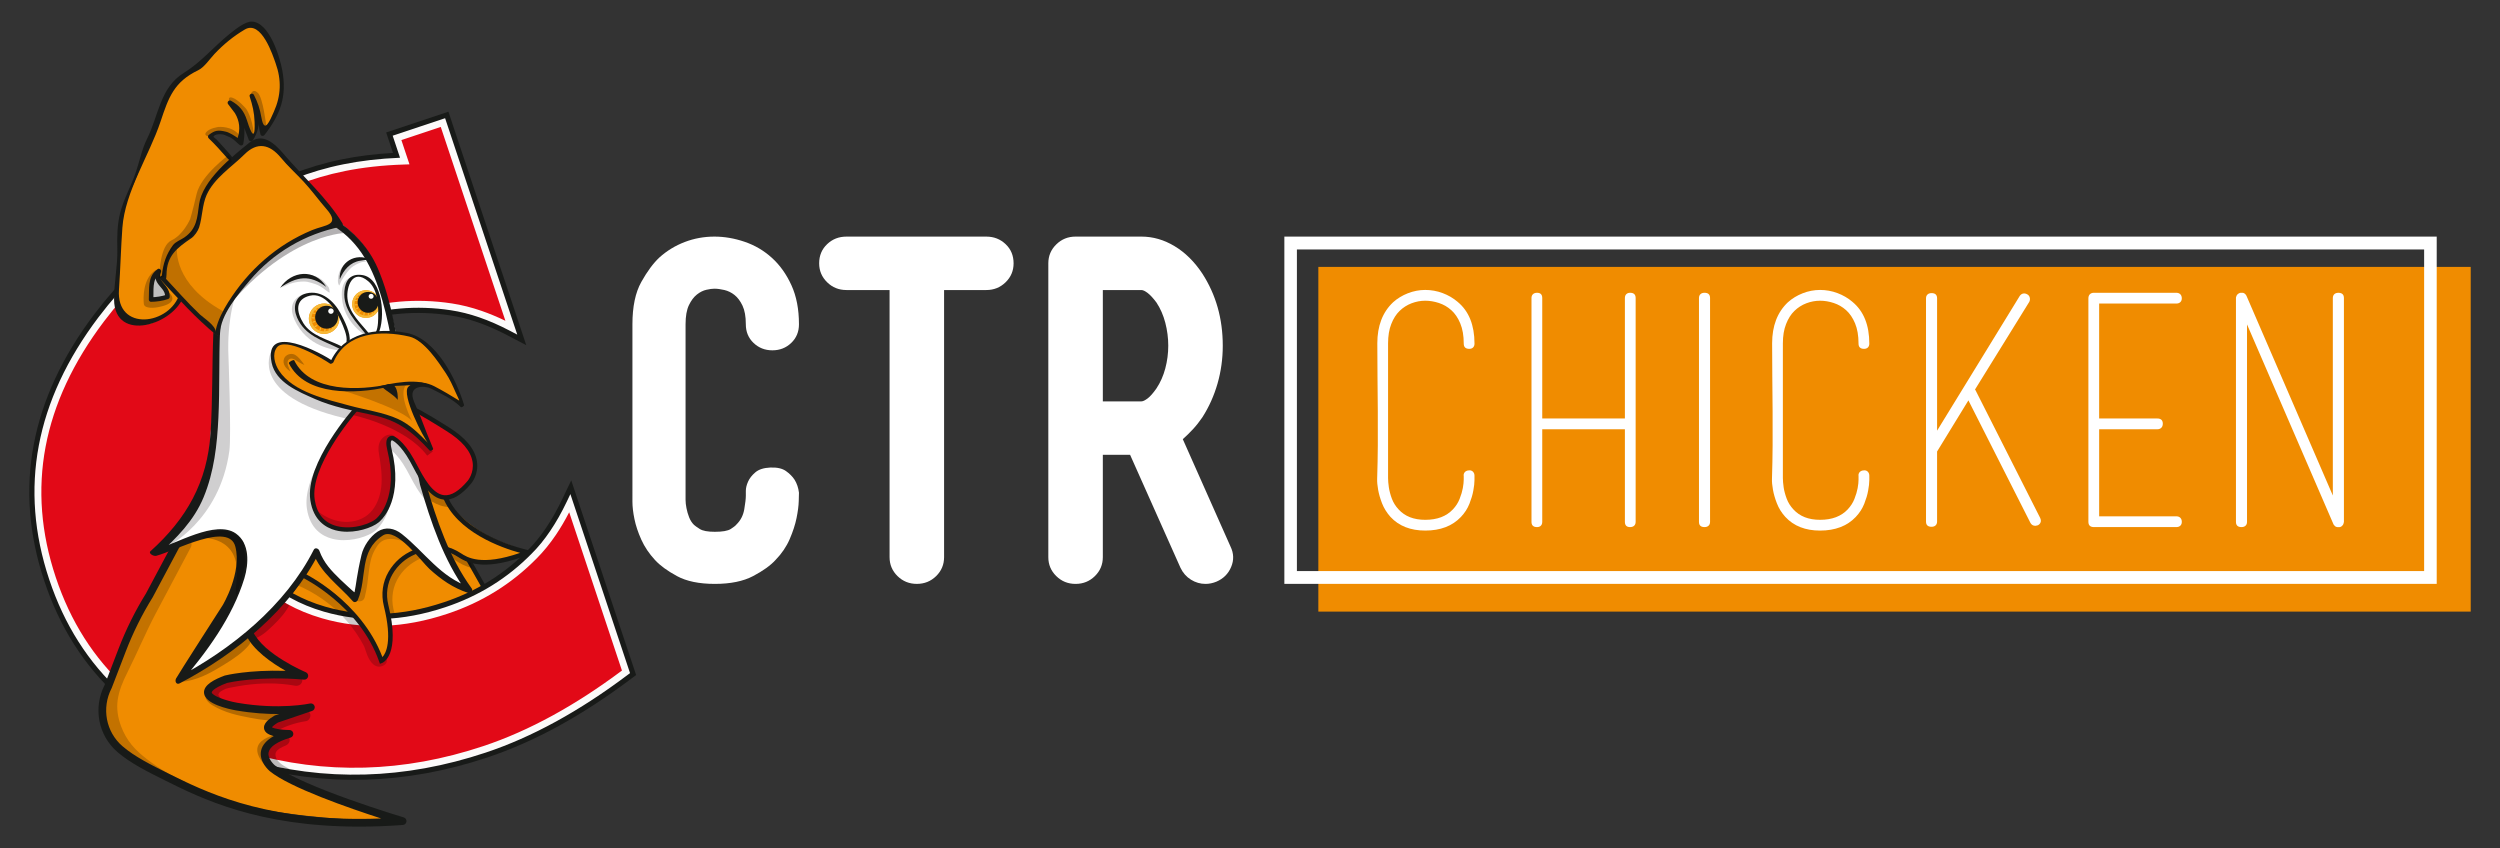 <?xml version="1.0" encoding="utf-8"?>
<!-- Generator: Adobe Illustrator 16.0.0, SVG Export Plug-In . SVG Version: 6.00 Build 0)  -->
<!DOCTYPE svg PUBLIC "-//W3C//DTD SVG 1.1//EN" "http://www.w3.org/Graphics/SVG/1.1/DTD/svg11.dtd">
<svg version="1.1" id="Layer_1" xmlns="http://www.w3.org/2000/svg" xmlns:xlink="http://www.w3.org/1999/xlink" x="0px" y="0px"
	 width="280px" height="95px" viewBox="0 0 280 95" enable-background="new 0 0 280 95" xml:space="preserve">
<rect x="0" y="0" width="280" height="95" fill="#333333" stroke="none"/>
<g>
	<polygon fill="#F08C00" points="275.313,29.893 147.655,29.893 147.655,68.5 275.313,68.5 276.721,68.5 276.721,29.893 	"/>
	<path fill="#FFFFFF" d="M143.848,65.396h129.064V26.501H143.848V65.396z M271.503,63.956h-126.25V27.938h126.25V63.956z"/>
	<path fill="#FFFFFF" d="M251.047,59.034c0.189,0,0.338-0.05,0.447-0.149c0.116-0.104,0.172-0.25,0.172-0.436V36.332l9.654,22.318
		c0.007,0.04,0.025,0.079,0.054,0.114c0.046,0.064,0.076,0.095,0.134,0.149c0.034,0.041,0.081,0.071,0.134,0.083
		c0.047,0.025,0.096,0.039,0.149,0.039h0.25c0.045,0,0.093-0.015,0.133-0.043c0.047-0.015,0.088-0.042,0.118-0.079l0.068-0.07
		c0.037-0.028,0.065-0.069,0.078-0.114c0.028-0.039,0.044-0.086,0.044-0.137v-0.018c0.024-0.036,0.037-0.077,0.037-0.124v-25.07
		c0-0.391-0.208-0.587-0.621-0.587c-0.183,0-0.331,0.047-0.438,0.143l-0.011,0.007c-0.113,0.104-0.172,0.251-0.172,0.438v22.117
		l-9.659-22.336l-0.032-0.059c-0.014-0.047-0.042-0.089-0.079-0.118l-0.068-0.068c-0.028-0.037-0.069-0.063-0.114-0.078
		c-0.037-0.028-0.084-0.045-0.136-0.045h-0.249c-0.058,0-0.109,0.016-0.155,0.049c-0.028,0.01-0.056,0.023-0.081,0.042
		c-0.034,0.016-0.062,0.039-0.084,0.067l-0.035,0.035c-0.035,0.028-0.063,0.068-0.077,0.114c-0.025,0.035-0.041,0.074-0.044,0.118
		c-0.022,0.036-0.037,0.079-0.037,0.125v25.107C250.427,58.839,250.634,59.034,251.047,59.034"/>
	<path fill="#FFFFFF" d="M234.524,59.034h9.219c0.188,0,0.337-0.049,0.446-0.149c0.117-0.104,0.174-0.25,0.174-0.436
		c0-0.193-0.056-0.346-0.167-0.457c-0.109-0.109-0.263-0.165-0.454-0.165h-8.636v-9.749h6.508c0.191,0,0.345-0.056,0.453-0.167
		c0.113-0.11,0.167-0.261,0.167-0.455c0-0.39-0.208-0.585-0.621-0.585h-6.508V33.999h8.636c0.188,0,0.337-0.051,0.446-0.15
		c0.117-0.104,0.174-0.25,0.174-0.435c0-0.193-0.056-0.346-0.167-0.458c-0.109-0.108-0.263-0.165-0.454-0.165h-9.219
		c-0.185,0-0.33,0.051-0.442,0.153l-0.012,0.012c-0.11,0.111-0.167,0.264-0.167,0.458v25.035
		C233.903,58.839,234.11,59.034,234.524,59.034"/>
	<path fill="#FFFFFF" d="M216.332,58.999c0.188,0,0.338-0.048,0.447-0.149c0.116-0.105,0.174-0.251,0.174-0.436v-7.845l3.508-5.727
		l6.942,13.711c0.053,0.106,0.129,0.189,0.221,0.247l0.009,0.007c0.095,0.056,0.206,0.084,0.331,0.084
		c0.067-0.007,0.132-0.032,0.176-0.036c0.037,0,0.075-0.009,0.11-0.028c0.156-0.085,0.255-0.199,0.299-0.339l0.01-0.025
		c0.037-0.143,0.015-0.293-0.063-0.46l-7.236-14.293l-0.059-0.085l6.082-9.824c0.035-0.072,0.058-0.149,0.067-0.225
		c0.01-0.075,0.005-0.154-0.013-0.231c-0.018-0.086-0.054-0.163-0.104-0.229c-0.051-0.067-0.116-0.119-0.193-0.158
		c-0.153-0.084-0.3-0.111-0.441-0.083c-0.146,0.027-0.272,0.114-0.378,0.254l-9.267,15.105V33.413c0-0.39-0.208-0.585-0.621-0.585
		c-0.188,0-0.337,0.05-0.446,0.149c-0.116,0.104-0.174,0.25-0.174,0.436v25.001C215.711,58.804,215.919,58.999,216.332,58.999"/>
	<path fill="#FFFFFF" d="M198.571,54.855c0.042,0.239,0.1,0.487,0.173,0.736c0.07,0.25,0.161,0.51,0.265,0.778
		c0.103,0.274,0.237,0.538,0.393,0.791c0.159,0.255,0.343,0.5,0.556,0.735c0.473,0.512,1.037,0.896,1.69,1.15
		c0.646,0.254,1.381,0.38,2.201,0.38c0.842,0,1.596-0.126,2.262-0.38c0.671-0.252,1.25-0.636,1.733-1.146
		c0.211-0.224,0.396-0.458,0.556-0.704c0.153-0.239,0.283-0.491,0.387-0.75l0.01-0.021c0.102-0.26,0.189-0.513,0.264-0.76
		c0.072-0.24,0.13-0.481,0.172-0.721c0.044-0.233,0.076-0.446,0.096-0.635c0.021-0.201,0.034-0.382,0.034-0.541v-0.496
		c0-0.086-0.016-0.167-0.042-0.241c-0.03-0.079-0.074-0.147-0.133-0.207c-0.065-0.064-0.143-0.109-0.231-0.131
		c-0.072-0.018-0.153-0.02-0.235-0.007c-0.079,0.002-0.153,0.017-0.22,0.044c-0.076,0.027-0.141,0.069-0.199,0.124l-0.009,0.009
		c-0.063,0.065-0.109,0.143-0.129,0.232c-0.017,0.068-0.02,0.146-0.008,0.228v0.393c0,0.131-0.007,0.274-0.024,0.428
		c-0.018,0.166-0.044,0.339-0.076,0.525c-0.034,0.179-0.082,0.371-0.139,0.573l-0.003,0.009c-0.06,0.202-0.134,0.413-0.22,0.633
		c-0.085,0.211-0.187,0.416-0.312,0.607c-0.125,0.193-0.272,0.382-0.438,0.561c-0.366,0.389-0.804,0.678-1.315,0.873
		c-0.517,0.197-1.111,0.295-1.781,0.295c-0.646,0-1.218-0.098-1.716-0.293c-0.492-0.194-0.917-0.485-1.273-0.874
		c-0.165-0.177-0.313-0.368-0.438-0.568c-0.125-0.198-0.229-0.409-0.311-0.63c-0.086-0.228-0.157-0.449-0.214-0.667
		c-0.059-0.214-0.101-0.42-0.129-0.616c-0.056-0.4-0.086-0.745-0.086-1.032V38.447c0-0.415,0.03-0.802,0.089-1.159
		c0.06-0.354,0.148-0.685,0.268-0.989c0.119-0.308,0.256-0.584,0.413-0.831c0.153-0.241,0.327-0.456,0.519-0.643l0.007-0.005
		c0.19-0.187,0.396-0.35,0.614-0.491l0.015-0.007c0.22-0.143,0.453-0.261,0.698-0.352l0.012-0.005
		c0.253-0.095,0.508-0.168,0.763-0.215c0.253-0.047,0.51-0.07,0.77-0.07c0.25,0,0.503,0.021,0.752,0.062
		c0.253,0.042,0.512,0.106,0.773,0.192c0.257,0.083,0.5,0.193,0.731,0.325c0.231,0.134,0.451,0.293,0.658,0.478
		c0.203,0.181,0.389,0.396,0.556,0.64c0.168,0.248,0.318,0.526,0.448,0.838c0.259,0.622,0.388,1.378,0.388,2.27
		c0,0.39,0.208,0.585,0.621,0.585c0.171,0,0.309-0.048,0.412-0.141l0.018-0.016c0.104-0.105,0.156-0.248,0.156-0.428
		c0-1.035-0.156-1.942-0.469-2.719c-0.315-0.782-0.786-1.435-1.414-1.953l-0.008-0.009c-0.245-0.209-0.508-0.398-0.79-0.56
		c-0.282-0.164-0.579-0.304-0.891-0.42c-0.629-0.236-1.278-0.351-1.941-0.351c-0.331,0-0.661,0.031-0.986,0.093
		c-0.326,0.062-0.647,0.154-0.958,0.278c-0.629,0.246-1.178,0.58-1.648,1l-0.003,0.001c-0.593,0.557-1.04,1.223-1.335,1.993
		c-0.293,0.767-0.441,1.637-0.441,2.609c0,5.012,0.149,10.18-0.017,15.169C198.448,53.964,198.484,54.376,198.571,54.855"/>
	<path fill="#FFFFFF" d="M190.906,59.034c0.188,0,0.337-0.05,0.446-0.149c0.116-0.104,0.174-0.25,0.174-0.436V33.376
		c0-0.389-0.208-0.585-0.621-0.585c-0.188,0-0.337,0.051-0.446,0.149c-0.114,0.105-0.174,0.251-0.174,0.436v25.072
		C190.285,58.839,190.493,59.034,190.906,59.034"/>
	<path fill="#FFFFFF" d="M172.147,59.034c0.181,0,0.326-0.052,0.429-0.156c0.102-0.104,0.155-0.248,0.155-0.429V48.078h9.257v10.371
		c0,0.391,0.196,0.585,0.583,0.585c0.189,0,0.338-0.05,0.448-0.149c0.116-0.104,0.173-0.25,0.173-0.436V33.376
		c0-0.389-0.207-0.585-0.621-0.585c-0.17,0-0.309,0.049-0.411,0.141l-0.017,0.017c-0.104,0.102-0.155,0.246-0.155,0.427V46.87
		h-9.257V33.376c0-0.389-0.194-0.585-0.584-0.585c-0.188,0-0.337,0.051-0.446,0.149c-0.117,0.105-0.174,0.251-0.174,0.436v25.072
		C171.527,58.839,171.735,59.034,172.147,59.034"/>
	<path fill="#FFFFFF" d="M154.26,54.194c0.017,0.203,0.049,0.424,0.091,0.661c0.043,0.24,0.101,0.487,0.172,0.736
		c0.072,0.249,0.163,0.51,0.264,0.777c0.107,0.274,0.24,0.538,0.397,0.791c0.156,0.256,0.341,0.5,0.554,0.738
		c0.473,0.51,1.037,0.893,1.69,1.148c0.647,0.253,1.382,0.379,2.201,0.379c0.842,0,1.597-0.126,2.262-0.378
		c0.672-0.254,1.25-0.638,1.734-1.148c0.21-0.223,0.395-0.458,0.554-0.701c0.154-0.24,0.284-0.491,0.388-0.753l0.011-0.021
		c0.101-0.26,0.189-0.514,0.263-0.759c0.072-0.242,0.13-0.484,0.172-0.719c0.044-0.234,0.077-0.447,0.097-0.638
		c0.021-0.2,0.033-0.38,0.033-0.538v-0.497c0-0.087-0.015-0.168-0.042-0.242c-0.03-0.077-0.076-0.147-0.134-0.208
		c-0.065-0.063-0.143-0.106-0.23-0.13c-0.074-0.018-0.153-0.02-0.235-0.007c-0.08,0.003-0.154,0.016-0.22,0.044
		c-0.077,0.026-0.143,0.069-0.199,0.125l-0.007,0.008c-0.065,0.064-0.109,0.143-0.132,0.232c-0.017,0.068-0.019,0.147-0.005,0.228
		v0.394c0,0.13-0.008,0.273-0.026,0.427c-0.017,0.164-0.044,0.34-0.076,0.524c-0.033,0.18-0.081,0.372-0.138,0.573l-0.004,0.009
		c-0.059,0.203-0.133,0.416-0.22,0.634c-0.084,0.211-0.187,0.415-0.311,0.608c-0.121,0.19-0.267,0.374-0.435,0.555l-0.005,0.005
		c-0.366,0.386-0.804,0.678-1.313,0.873c-0.517,0.196-1.111,0.295-1.782,0.295c-0.645,0-1.218-0.099-1.715-0.293
		c-0.493-0.194-0.918-0.486-1.273-0.874c-0.167-0.178-0.313-0.366-0.438-0.568c-0.125-0.198-0.23-0.41-0.313-0.631
		c-0.084-0.223-0.155-0.445-0.21-0.66l-0.001-0.005c-0.059-0.216-0.101-0.422-0.129-0.618c-0.028-0.199-0.051-0.386-0.065-0.563
		c-0.014-0.168-0.021-0.325-0.021-0.467V38.449c0-0.416,0.03-0.802,0.089-1.161c0.058-0.355,0.147-0.685,0.267-0.989
		c0.118-0.308,0.256-0.584,0.414-0.831c0.153-0.241,0.327-0.455,0.519-0.643l0.007-0.005c0.19-0.186,0.396-0.349,0.616-0.49
		l0.012-0.007c0.22-0.141,0.454-0.259,0.698-0.352l0.013-0.005c0.249-0.094,0.5-0.166,0.75-0.213l0.012-0.002
		c0.253-0.048,0.51-0.07,0.77-0.07c0.25,0,0.503,0.021,0.753,0.062c0.253,0.043,0.512,0.106,0.772,0.191
		c0.257,0.085,0.503,0.194,0.733,0.326c0.23,0.133,0.45,0.293,0.658,0.479c0.203,0.18,0.389,0.395,0.555,0.639
		c0.169,0.247,0.319,0.527,0.448,0.839c0.259,0.621,0.391,1.376,0.391,2.269c0,0.391,0.206,0.585,0.619,0.585
		c0.171,0,0.308-0.047,0.411-0.141l0.018-0.017c0.104-0.104,0.156-0.247,0.156-0.428c0-1.035-0.158-1.941-0.47-2.719
		c-0.313-0.781-0.785-1.434-1.413-1.952l-0.009-0.01c-0.244-0.208-0.51-0.396-0.789-0.559c-0.282-0.164-0.581-0.304-0.892-0.421
		c-0.631-0.233-1.277-0.351-1.941-0.351c-0.666,0-1.314,0.125-1.946,0.371c-0.313,0.123-0.608,0.267-0.881,0.435
		c-0.274,0.166-0.531,0.354-0.765,0.566l-0.003,0.003c-0.592,0.555-1.039,1.221-1.334,1.99c-0.294,0.769-0.441,1.638-0.441,2.612
		c0,5.009,0.151,10.178-0.018,15.169C154.235,53.793,154.24,53.984,154.26,54.194"/>
	<path fill="#FFFFFF" d="M137.815,61.208l-5.341-12.019c0.373-0.333,0.745-0.699,1.118-1.097c0.373-0.399,0.73-0.848,1.069-1.347
		c0.746-1.163,1.313-2.427,1.704-3.789c0.39-1.363,0.585-2.776,0.585-4.238c0-3.026-0.763-5.718-2.29-8.079
		c-0.881-1.33-1.917-2.354-3.103-3.067c-1.188-0.716-2.427-1.073-3.714-1.073h-7.378c-0.849,0-1.568,0.292-2.161,0.874
		c-0.596,0.581-0.892,1.288-0.892,2.119v32.911c0,0.832,0.296,1.539,0.892,2.121c0.592,0.583,1.312,0.873,2.161,0.873
		c0.848,0,1.569-0.29,2.163-0.873c0.592-0.582,0.889-1.289,0.889-2.121V50.937h3.052l5.649,12.665
		c0.272,0.566,0.661,1.005,1.169,1.322c0.509,0.315,1.052,0.473,1.627,0.473c0.408,0,0.814-0.083,1.222-0.249
		c0.781-0.333,1.332-0.882,1.652-1.647C138.212,62.738,138.188,61.973,137.815,61.208 M130.514,41.261
		c-0.221,0.831-0.552,1.579-0.993,2.244c-0.373,0.533-0.703,0.906-0.992,1.122s-0.517,0.326-0.686,0.326h-4.326V32.485h4.326
		c0.169,0,0.397,0.106,0.686,0.323s0.619,0.574,0.992,1.072c0.441,0.666,0.772,1.422,0.993,2.27c0.22,0.847,0.331,1.704,0.331,2.569
		C130.845,39.583,130.734,40.429,130.514,41.261"/>
	<path fill="#FFFFFF" d="M110.469,26.5c0.847,0,1.568,0.281,2.161,0.847c0.597,0.565,0.892,1.281,0.892,2.144
		c0,0.832-0.295,1.539-0.892,2.121c-0.593,0.581-1.314,0.872-2.161,0.872h-4.732v29.921c0,0.831-0.297,1.537-0.889,2.118
		c-0.594,0.582-1.315,0.872-2.163,0.872c-0.847,0-1.568-0.29-2.163-0.872c-0.592-0.582-0.89-1.287-0.89-2.118V32.484h-4.833
		c-0.849,0-1.569-0.291-2.161-0.872c-0.595-0.582-0.892-1.289-0.892-2.121c0-0.863,0.297-1.579,0.892-2.144
		c0.592-0.566,1.313-0.847,2.161-0.847H110.469z"/>
	<path fill="#FFFFFF" d="M89.484,55.186c0,0.096-0.008,0.413-0.025,0.948c-0.015,0.534-0.099,1.166-0.247,1.896
		c-0.149,0.73-0.406,1.515-0.769,2.359c-0.364,0.842-0.894,1.619-1.588,2.333c-0.562,0.615-1.397,1.214-2.505,1.798
		c-1.107,0.584-2.537,0.876-4.29,0.876c-1.753,0-3.167-0.292-4.241-0.876c-1.076-0.583-1.894-1.183-2.457-1.798
		c-0.661-0.714-1.173-1.476-1.537-2.286c-0.364-0.811-0.621-1.581-0.768-2.309c-0.149-0.73-0.225-1.379-0.225-1.945V54.99V36.321
		c0-1.977,0.332-3.557,0.993-4.74c0.661-1.182,1.339-2.099,2.032-2.748c0.829-0.745,1.771-1.32,2.829-1.727
		c1.059-0.404,2.166-0.607,3.322-0.607c1.126,0,2.258,0.194,3.399,0.584c1.141,0.389,2.158,0.989,3.05,1.799
		c0.894,0.809,1.622,1.832,2.183,3.063c0.563,1.23,0.844,2.688,0.844,4.375c0,0.842-0.29,1.54-0.869,2.09
		c-0.578,0.552-1.28,0.826-2.108,0.826c-0.827,0-1.528-0.274-2.108-0.826c-0.579-0.55-0.867-1.248-0.867-2.09
		c0-0.876-0.125-1.572-0.373-2.091c-0.248-0.519-0.544-0.915-0.893-1.191c-0.346-0.275-0.728-0.461-1.141-0.559
		c-0.413-0.096-0.787-0.146-1.117-0.146c-0.23,0-0.527,0.04-0.891,0.122c-0.364,0.081-0.719,0.259-1.067,0.534
		c-0.347,0.276-0.644,0.673-0.893,1.192c-0.248,0.519-0.374,1.231-0.374,2.139v18.769v0.243v0.656c0,0.275,0.035,0.583,0.102,0.925
		c0.065,0.339,0.164,0.681,0.295,1.019c0.134,0.341,0.315,0.625,0.547,0.852c0.101,0.096,0.315,0.251,0.646,0.462
		c0.331,0.211,0.893,0.315,1.687,0.315c0.859,0,1.454-0.104,1.787-0.315c0.329-0.21,0.544-0.381,0.643-0.512
		c0.463-0.453,0.753-1.019,0.869-1.7c0.116-0.68,0.174-1.185,0.174-1.508V54.99c0-0.323,0.081-0.671,0.248-1.044
		c0.164-0.373,0.438-0.721,0.818-1.044c0.381-0.326,0.933-0.503,1.661-0.537c0.762-0.033,1.349,0.097,1.762,0.389
		s0.735,0.616,0.968,0.972C89.253,54.149,89.417,54.635,89.484,55.186"/>
	<polygon fill="#F08C00" points="52.519,62.787 55.331,67.762 55.373,68.29 53.482,69.156 46.91,70.089 43.735,70.639 
		37.603,68.972 31.879,67.268 32.945,65.768 34.443,63.51 35.206,62.094 35.429,61.665 41.332,60.03 44.11,59.579 47.076,59.668 
		52.418,62.646 	"/>
	<g opacity="0.19">
		<g>
			<defs>
				<rect id="SVGID_1_" x="42.639" y="61.33" width="4.801" height="8.177"/>
			</defs>
			<clipPath id="SVGID_2_">
				<use xlink:href="#SVGID_1_"  overflow="visible"/>
			</clipPath>
			<path clip-path="url(#SVGID_2_)" d="M46.458,61.411c-2.899,1.288-4.523,4.58-3.525,7.641c0.26,0.798,1.527,0.457,1.264-0.349
				c-0.406-1.249-0.331-2.622,0.295-3.79c0.579-1.078,1.516-1.878,2.627-2.37c0.324-0.145,0.401-0.616,0.235-0.897
				C47.16,61.313,46.784,61.268,46.458,61.411"/>
		</g>
	</g>
	<path fill="#181A18" d="M43.725,70.891l-0.053-0.015l-6.135-1.667l-6.061-1.804l1.266-1.781l1.488-2.242l1.028-1.927l6.035-1.669
		l2.801-0.457l0.023,0.002l3.027,0.091l5.444,3.034l0.145,0.209l2.839,5.021l0.058,0.756l-2.079,0.953l-0.037,0.005l-6.57,0.934
		L43.725,70.891z M32.279,67.129l5.394,1.605l6.075,1.651l3.119-0.54l6.544-0.93l1.701-0.779l-0.025-0.301l-2.778-4.916
		l-0.059-0.087l-5.24-2.92l-2.884-0.088l-2.742,0.448l-5.787,1.602l-0.174,0.334l-0.775,1.437l-1.498,2.258L32.279,67.129z"/>
	<path fill="#181A18" d="M61.147,59.134c0.644-0.953,1.245-2.016,1.802-3.184l1.03-2.153l7.265,21.806l-0.552,0.415
		c-2.734,2.059-5.442,3.824-8.124,5.294c-2.683,1.471-5.351,2.647-7.999,3.531c-4.597,1.53-9.16,2.358-13.693,2.483
		c-4.545,0.125-9.048-0.454-13.513-1.735l-0.003-0.003c-5.721-1.652-10.452-4.188-14.19-7.604c-3.749-3.429-6.485-7.731-8.21-12.91
		c-1.73-5.191-2.124-10.286-1.183-15.283c0.939-4.983,3.202-9.853,6.789-14.608c2.809-3.709,6.081-6.881,9.815-9.513
		c3.712-2.615,7.887-4.698,12.52-6.247c1.636-0.633,3.427-1.182,5.472-1.593c1.694-0.34,3.556-0.584,5.641-0.703l-0.763-2.294
		l6.97-2.325l1.668,5.007v0.004l7.05,21.14l-2.119-1.109c-1.136-0.596-2.242-1.08-3.315-1.451c-1.052-0.366-2.086-0.623-3.099-0.774
		h-0.003c-1.869-0.285-3.727-0.347-5.576-0.185c-1.861,0.163-3.702,0.549-5.527,1.155v0.002c-2.318,0.773-4.389,1.793-6.209,3.06
		c-1.813,1.258-3.373,2.757-4.677,4.495c-1.643,2.183-2.657,4.453-3.048,6.809c-0.39,2.359-0.158,4.824,0.696,7.387
		c0.85,2.546,2.135,4.642,3.856,6.286c1.727,1.649,3.9,2.854,6.52,3.617c2.096,0.608,4.247,0.874,6.45,0.795
		c2.208-0.081,4.473-0.508,6.796-1.285h0.003c1.83-0.608,3.536-1.403,5.115-2.383c1.572-0.976,3.022-2.139,4.349-3.491l0.003-0.003
		C59.852,60.886,60.516,60.071,61.147,59.134 M63.622,58.82c-0.283,0.491-0.573,0.956-0.871,1.397
		c-0.693,1.027-1.435,1.936-2.223,2.726c-1.431,1.456-3.001,2.715-4.71,3.776c-1.702,1.057-3.543,1.913-5.521,2.572
		c-2.499,0.836-4.944,1.295-7.341,1.382c-2.407,0.086-4.758-0.205-7.054-0.871c-2.926-0.852-5.365-2.208-7.313-4.07
		c-1.952-1.865-3.404-4.224-4.355-7.082c-0.955-2.868-1.213-5.636-0.772-8.302c0.441-2.668,1.577-5.221,3.41-7.655
		c1.439-1.915,3.144-3.556,5.115-4.926c1.966-1.367,4.199-2.468,6.703-3.302h0.003c1.989-0.661,3.978-1.08,5.968-1.255
		c2-0.176,4.009-0.11,6.03,0.2c1.113,0.166,2.261,0.454,3.446,0.865c0.496,0.171,0.997,0.364,1.501,0.579l-5.576-16.727h-0.002
		l-1.06-3.177l-3.309,1.102l0.968,2.912l-1.298,0.04c-2.503,0.074-4.676,0.331-6.606,0.719c-1.92,0.385-3.61,0.903-5.156,1.501
		l-0.045,0.015c-4.459,1.488-8.479,3.492-12.059,6.015c-3.568,2.515-6.696,5.547-9.384,9.097c-3.408,4.514-5.55,9.115-6.433,13.799
		c-0.881,4.672-0.508,9.446,1.114,14.32c1.62,4.859,4.18,8.891,7.681,12.092c3.513,3.21,7.986,5.601,13.421,7.171v-0.002
		c4.287,1.229,8.597,1.786,12.931,1.667c4.345-0.119,8.725-0.914,13.139-2.386c2.518-0.839,5.077-1.971,7.675-3.394
		c2.417-1.326,4.864-2.903,7.336-4.729L63.622,58.82z"/>
	<path fill="#E20917" d="M63.82,56.367c-1.169,2.446-2.495,4.411-3.98,5.897c-2.756,2.807-6.039,4.844-9.849,6.112
		c-4.825,1.611-9.432,1.775-13.821,0.501c-5.547-1.618-9.222-5.124-11.022-10.529c-1.81-5.432-0.979-10.459,2.495-15.077
		c2.745-3.652,6.53-6.283,11.352-7.894c3.815-1.266,7.663-1.607,11.55-1.013c2.128,0.318,4.368,1.094,6.722,2.329L50.976,17.82
		l-1.367-4.091l-5.14,1.714l0.864,2.594c-5.122,0.153-8.902,1.057-12.083,2.286c-9.112,3.038-16.416,8.184-21.911,15.443
		c-6.995,9.27-8.815,18.939-5.464,29.005c3.345,10.035,10.595,16.667,21.755,19.89c8.748,2.511,17.628,2.267,26.636-0.735
		c5.166-1.722,10.449-4.616,15.845-8.68L63.82,56.367z"/>
	<g opacity="0.25">
		<g>
			<defs>
				<rect id="SVGID_3_" x="27.436" y="66.746" width="5.077" height="4.889"/>
			</defs>
			<clipPath id="SVGID_4_">
				<use xlink:href="#SVGID_3_"  overflow="visible"/>
			</clipPath>
			<path clip-path="url(#SVGID_4_)" d="M28.266,71.605c0.997-0.255,1.715-0.976,2.433-1.669c0.675-0.652,1.311-1.374,1.735-2.215
				c0.152-0.306,0.089-0.723-0.236-0.895c-0.295-0.157-0.729-0.092-0.893,0.234c-0.394,0.782-0.846,1.283-1.483,1.906
				c-0.305,0.297-0.616,0.589-0.934,0.869c-0.044,0.038-0.088,0.075-0.132,0.111c-0.095,0.076,0.109-0.072-0.058,0.043
				c-0.088,0.06-0.179,0.118-0.275,0.168c-0.039,0.02-0.077,0.04-0.116,0.058c-0.179,0.089,0.057-0.017-0.051,0.022
				c-0.109,0.043-0.221,0.077-0.337,0.106c-0.331,0.084-0.563,0.472-0.456,0.804C27.573,71.491,27.911,71.697,28.266,71.605"/>
		</g>
	</g>
	<g opacity="0.25">
		<g>
			<defs>
				<rect id="SVGID_5_" x="23.161" y="75.257" width="10.701" height="4.307"/>
			</defs>
			<clipPath id="SVGID_6_">
				<use xlink:href="#SVGID_5_"  overflow="visible"/>
			</clipPath>
			<path clip-path="url(#SVGID_6_)" d="M33.384,75.535c-2.349-0.421-4.73-0.344-7.076,0.064c-1.021,0.178-2.295,0.384-2.882,1.347
				c-0.288,0.472-0.362,0.938-0.121,1.456c0.161,0.351,0.402,0.676,0.649,0.972c0.225,0.273,0.69,0.233,0.923,0
				c0.269-0.268,0.227-0.652,0-0.925c-0.025-0.028-0.13-0.174-0.203-0.285c-0.064-0.101-0.218-0.274-0.23-0.398
				c0.005,0.057,0.037-0.042,0.067-0.091c0.016-0.028,0.149-0.22,0.087-0.162c-0.074,0.072,0.138-0.076,0.159-0.089
				c0.168-0.099,0.346-0.215,0.529-0.28c0.223-0.079,0.466-0.113,0.696-0.16c0.468-0.094,0.938-0.176,1.41-0.243
				c1.864-0.262,3.788-0.28,5.644,0.055c0.348,0.062,0.705-0.096,0.805-0.458C33.928,76.022,33.734,75.599,33.384,75.535"/>
		</g>
	</g>
	<path fill="#FCFAFA" d="M61.627,59.459c0.656-0.973,1.271-2.057,1.845-3.258l0.411-0.862c2.227,6.683,4.45,13.368,6.68,20.05
		l-0.222,0.165c-2.711,2.043-5.396,3.793-8.054,5.25s-5.292,2.621-7.901,3.49c-4.54,1.512-9.048,2.329-13.525,2.453
		c-4.483,0.124-8.929-0.448-13.34-1.713v-0.002c-5.637-1.629-10.289-4.12-13.961-7.475c-3.675-3.36-6.358-7.582-8.051-12.663
		c-1.697-5.099-2.085-10.095-1.163-14.995c0.921-4.896,3.149-9.683,6.683-14.366c2.771-3.661,6-6.791,9.686-9.388
		c3.675-2.592,7.807-4.651,12.395-6.183c1.609-0.622,3.369-1.162,5.377-1.565c1.869-0.376,3.949-0.633,6.315-0.73l-0.821-2.47
		l5.871-1.957l8.082,24.239l-0.845-0.443c-1.163-0.608-2.293-1.104-3.394-1.486c-1.096-0.378-2.163-0.646-3.208-0.802h-0.001
		c-1.913-0.292-3.815-0.354-5.711-0.187c-1.898,0.167-3.784,0.561-5.658,1.185c-2.376,0.793-4.495,1.837-6.359,3.134
		c-1.859,1.292-3.462,2.833-4.809,4.625c-1.699,2.257-2.75,4.612-3.155,7.061c-0.406,2.454-0.166,5.008,0.72,7.664
		c0.879,2.639,2.213,4.814,4.005,6.525c1.792,1.71,4.045,2.962,6.757,3.752c2.158,0.626,4.368,0.898,6.631,0.815
		c2.265-0.081,4.585-0.519,6.959-1.312h0.002c1.875-0.623,3.621-1.437,5.238-2.44c1.615-1.003,3.101-2.194,4.456-3.577l0.002-0.002
		C60.29,61.267,60.977,60.424,61.627,59.459 M63.75,57.375c-0.471,0.913-0.963,1.751-1.48,2.517c-0.676,1-1.393,1.881-2.154,2.643
		c-1.399,1.424-2.933,2.656-4.601,3.691c-1.666,1.034-3.466,1.873-5.4,2.516c-2.446,0.818-4.839,1.268-7.178,1.353
		c-2.346,0.084-4.636-0.198-6.873-0.847c-2.835-0.826-5.194-2.138-7.076-3.935c-1.883-1.798-3.284-4.079-4.206-6.844
		c-0.925-2.776-1.174-5.452-0.75-8.027c0.426-2.575,1.526-5.042,3.3-7.401c1.398-1.86,3.062-3.461,4.985-4.798
		c1.921-1.334,4.106-2.413,6.554-3.23h0.001c1.941-0.644,3.886-1.052,5.837-1.225c1.955-0.171,3.919-0.106,5.893,0.196
		c1.083,0.162,2.198,0.441,3.343,0.836c0.87,0.303,1.759,0.672,2.66,1.108l-7.239-21.712l-4.411,1.47l0.906,2.72l-0.519,0.017
		c-2.539,0.076-4.743,0.337-6.705,0.731c-1.959,0.394-3.676,0.919-5.25,1.527l-0.018,0.008c-4.517,1.505-8.587,3.535-12.21,6.087
		c-3.619,2.551-6.792,5.625-9.513,9.222c-3.461,4.587-5.643,9.27-6.541,14.043C4.208,54.81,4.586,59.681,6.243,64.65
		c1.649,4.955,4.264,9.065,7.839,12.337c3.58,3.272,8.133,5.708,13.653,7.302c4.338,1.243,8.708,1.806,13.104,1.685
		c4.403-0.12,8.837-0.925,13.307-2.415c2.557-0.853,5.147-1.998,7.77-3.434c2.554-1.4,5.133-3.073,7.741-5.022L63.75,57.375z"/>
	<path fill="#9D671B" d="M51.771,60.125c-0.107-0.215-0.001,0.145-0.085-0.133C51.724,60.01,51.76,60.047,51.771,60.125"/>
	<g opacity="0.19">
		<g>
			<defs>
				<rect id="SVGID_7_" x="33.031" y="64.356" width="10.304" height="10.303"/>
			</defs>
			<clipPath id="SVGID_8_">
				<use xlink:href="#SVGID_7_"  overflow="visible"/>
			</clipPath>
			<path clip-path="url(#SVGID_8_)" d="M33.349,65.563c1.896,0.81,3.607,1.988,5.031,3.479c0.722,0.757,1.362,1.584,1.91,2.479
				c0.141,0.23,0.273,0.464,0.402,0.701c0.022,0.046,0.153,0.3,0.106,0.196c-0.043-0.093,0.029,0.084,0.043,0.121
				c0.101,0.283,0.187,0.569,0.297,0.847c0.309,0.77,0.948,1.661,1.879,1.113c0.728-0.427,0.068-1.561-0.661-1.131
				c-0.101,0.058,0.047-0.012,0.102-0.01c0.077,0.001,0.104,0.025,0.167,0.052c-0.063-0.027-0.008-0.027-0.01,0.001
				c-0.001,0.011,0.041,0.046-0.007-0.009c-0.008-0.01-0.062-0.074-0.017-0.014c0.034,0.044-0.068-0.112-0.09-0.151
				c-0.121-0.218-0.19-0.429-0.294-0.736c-0.258-0.767-0.652-1.457-1.101-2.129c-1.12-1.687-2.547-3.143-4.195-4.315
				c-0.906-0.646-1.88-1.188-2.904-1.624c-0.326-0.139-0.702-0.097-0.896,0.235C32.953,64.943,33.022,65.423,33.349,65.563"/>
		</g>
	</g>
	<path fill="#9D671B" d="M51.891,60.389c-0.015,0.065,0.031,0.227-0.063,0.122C51.852,60.483,51.856,60.386,51.891,60.389"/>
	<path fill="#9D671B" d="M29.116,64.448c-0.096-0.068-0.032-0.077-0.041-0.094C29.15,64.426,29.02,64.354,29.116,64.448"/>
	<polygon fill="#9D671B" points="28.651,61.513 28.618,61.531 28.6,61.462 	"/>
	<path fill="#F08C00" d="M11.318,80.919c5.256,9.914,25.221,10.943,32.194,10.993c0.408,0.002,0.495-0.573,0.105-0.688
		c-5.584-1.669-18.82-6.084-11.968-8.608c0.258-0.095,0.216-0.469-0.056-0.508c-4.107-0.576,0.235-1.917,2.674-2.551
		c0.156-0.041,0.123-0.272-0.039-0.266c-3.238,0.145-10.735,0.262-10.82-1.736c-0.083-1.942,6.621-1.886,9.813-1.75
		c0.379,0.017,0.523-0.484,0.194-0.673c-2.872-1.635-8.755-5.699-6.007-10.257c2.395-1.118,2.779,1.655,0.814,3.308
		c6.205-8.543,12.006,0.549,14.483,5.788c-0.056-0.115,0.716-0.592,0.916-2.131c0.105-0.811,0.015-1.642-0.07-2.45
		c-0.153-1.537-0.886-3.204-0.158-4.607c0.737-1.424,1.301-2.581,2.933-2.993c1.832-0.464,3.121-0.421,4.792,0.257
		c1.361,0.554,3.611,1.506,7.731,0.117c0.252-0.084,0.234-0.446-0.025-0.506c-0.777-0.177-1.517-0.529-2.208-0.777
		c-6.865-2.353-8.936-9.554-9.572-6.188c0.627-3.317-5.045-1.06-6.781,0.28c-3.968,0.392-8.215,0.831-11.96,2.281
		c-0.782,0.304-8.881-2.365-16.694,20.206C11.204,78.751,11.07,79.928,11.318,80.919"/>
	<g opacity="0.19">
		<g>
			<defs>
				<rect id="SVGID_9_" x="11.636" y="60.311" width="9.818" height="27.377"/>
			</defs>
			<clipPath id="SVGID_10_">
				<use xlink:href="#SVGID_9_"  overflow="visible"/>
			</clipPath>
			<path clip-path="url(#SVGID_10_)" d="M17.345,86.372c0.033,0.024,0.063,0.048,0.095,0.072c0.014,0.011,0.03,0.02,0.045,0.029
				c0.076,0.029,0.151,0.063,0.225,0.102c0.166,0.053,0.32,0.127,0.464,0.214l0.104,0.012c0.034,0.007,0.065,0.013,0.099,0.023
				c0.135,0.042,0.316,0.129,0.406,0.169c0.061,0.026,0.144,0.059,0.229,0.093c0.104,0.033,0.206,0.07,0.304,0.118
				c0.087,0.031,0.169,0.064,0.253,0.104c0.039,0.018,0.077,0.038,0.116,0.057c0.027,0.007,0.053,0.01,0.079,0.019
				c0.109,0.038,0.22,0.074,0.333,0.099c0.049,0.013,0.095,0.034,0.142,0.049c0.191,0.038,0.37,0.09,0.537,0.158
				c-0.084-0.135-0.216-0.24-0.377-0.297c-0.062-0.021-0.125-0.043-0.187-0.069c-0.018-0.007-0.101-0.04-0.125-0.05
				c-0.154-0.069-0.307-0.141-0.458-0.216c-0.34-0.171-0.672-0.359-0.998-0.555c-0.744-0.443-1.464-0.93-2.151-1.458
				c-1.363-1.047-2.309-2.072-2.923-3.71c-0.354-0.941-0.52-1.95-0.374-2.954c0.154-1.071,0.592-2.084,1.076-3.046
				c1.087-2.162,2.064-4.513,3.196-6.65c1.307-2.462,2.612-4.925,3.916-7.387c0.394-0.744-0.733-1.405-1.129-0.659
				c-1.213,2.292-2.428,4.581-3.641,6.872c-1.198,2.258-2.428,4.502-3.589,6.78c-0.531,1.043-1.029,2.133-1.249,3.29
				c-0.211,1.121-0.16,2.261,0.163,3.357c0.436,1.483,1.26,2.784,2.322,3.875c0.337,0.014,0.656,0.097,0.955,0.253
				c0.373,0.121,0.695,0.329,0.967,0.623c0.083,0.075,0.155,0.156,0.223,0.24c0.124,0.05,0.236,0.11,0.347,0.175
				C16.95,86.161,17.152,86.25,17.345,86.372"/>
		</g>
	</g>
	<g opacity="0.25">
		<g>
			<defs>
				<rect id="SVGID_11_" x="47.596" y="54.367" width="2.75" height="2.409"/>
			</defs>
			<clipPath id="SVGID_12_">
				<use xlink:href="#SVGID_11_"  overflow="visible"/>
			</clipPath>
			<path clip-path="url(#SVGID_12_)" d="M47.596,55.602c0,0,1.295,1.207,2.75,1.176l-0.353-1.176l-1.423-0.384l-0.931-0.85
				L47.596,55.602z"/>
		</g>
	</g>
	<g opacity="0.25">
		<g>
			<defs>
				<rect id="SVGID_13_" x="50.278" y="61.383" width="2.591" height="2.233"/>
			</defs>
			<clipPath id="SVGID_14_">
				<use xlink:href="#SVGID_13_"  overflow="visible"/>
			</clipPath>
			<path clip-path="url(#SVGID_14_)" d="M50.278,62.177c0,0,1.116,1.103,2.59,1.438l-0.171-0.854l-1.377-0.598l-0.804-0.783
				L50.278,62.177z"/>
		</g>
	</g>
	<path fill="#9D671B" d="M11.763,81.335c-0.452-0.7,0.158,0.429-0.317-0.445C11.541,80.969,11.65,81.091,11.763,81.335"/>
	<path fill="#181A18" d="M42.553,74.346l-0.088-0.25c-2.235-6.331-8.572-9.402-8.635-9.432l0.221-0.469
		c0.063,0.033,6.374,3.085,8.78,9.399c0.399-0.427,1.133-1.796,0.16-5.717c-0.329-1.329-0.143-2.688,0.525-3.832
		c0.651-1.12,1.606-1.947,2.833-2.459c0.081-0.034,0.163-0.067,0.246-0.097c0.069-0.03,0.506-0.214,1.171-0.339
		c1.309-0.249,2.678,0.041,3.852,0.812c0.688,0.453,2.25,1.48,6.636-0.041c-2.025-0.551-7.116-2.306-8.666-6.266l0.48-0.189
		c1.808,4.618,9.048,6.139,9.121,6.153c0.253,0.053,0.283,0.402,0.043,0.494c-4.646,1.797-6.661,1.094-7.899,0.282
		c-1.062-0.699-2.295-0.96-3.471-0.738c-0.645,0.12-1.061,0.306-1.064,0.308l-0.016,0.005c-0.081,0.029-0.159,0.062-0.236,0.093
		c-1.12,0.468-1.99,1.223-2.584,2.244c-0.6,1.025-0.765,2.25-0.47,3.446c1.396,5.631-0.607,6.465-0.691,6.497L42.553,74.346z"/>
	<path fill="#9D671B" d="M12.318,82.169c0.063,0.174,0.395,0.661,0.052,0.334C12.375,82.424,12.24,82.152,12.318,82.169"/>
	<polygon fill="#9D671B" points="27.112,67.596 27.161,67.967 27.109,67.921 	"/>
	<polygon fill="#9D671B" points="50.021,61.978 49.905,61.935 49.984,61.852 	"/>
	<path fill="#FFFFFF" d="M39.867,39.996c-0.238-0.257-0.563-0.178-0.473-0.515c0.537,0.078,0.421,0.316,0.822,0.533L39.867,39.996z"
		/>
	<path fill="#1D1D1B" d="M39.99,39.876c-0.083-0.077-0.456-0.237-0.433-0.349c-0.069,0.04-0.143,0.078-0.213,0.115
		c0.185,0.033,0.313,0.083,0.438,0.223c0.103,0.119,0.211,0.213,0.345,0.295c0.19,0.11,0.368-0.18,0.177-0.293
		c-0.154-0.09-0.245-0.22-0.373-0.342c-0.131-0.129-0.313-0.179-0.49-0.211c-0.083-0.012-0.193,0.02-0.211,0.117
		c-0.083,0.445,0.258,0.437,0.515,0.684C39.902,40.264,40.15,40.029,39.99,39.876"/>
	<path fill="#FFFFFF" d="M42.511,38.813c-0.234-0.252-0.562-0.175-0.473-0.515c0.537,0.079,0.423,0.315,0.822,0.535L42.511,38.813z"
		/>
	<path fill="#1D1D1B" d="M42.635,38.695c-0.083-0.078-0.456-0.237-0.435-0.349c-0.07,0.038-0.141,0.078-0.211,0.117
		c0.185,0.032,0.311,0.077,0.438,0.22c0.102,0.119,0.211,0.215,0.346,0.293c0.19,0.114,0.366-0.176,0.176-0.288
		c-0.154-0.091-0.25-0.22-0.373-0.344c-0.134-0.128-0.315-0.178-0.488-0.208c-0.085-0.013-0.196,0.016-0.213,0.114
		c-0.082,0.443,0.259,0.436,0.516,0.682C42.546,39.082,42.792,38.848,42.635,38.695"/>
	<g opacity="0.19">
		<g>
			<defs>
				<rect id="SVGID_15_" x="39.564" y="59.063" width="7.011" height="8.282"/>
			</defs>
			<clipPath id="SVGID_16_">
				<use xlink:href="#SVGID_15_"  overflow="visible"/>
			</clipPath>
			<path clip-path="url(#SVGID_16_)" d="M46.11,59.505c-0.962-0.253-1.954-0.551-2.955-0.396c-0.961,0.148-1.651,0.727-2.145,1.539
				c-0.51,0.841-0.772,1.695-0.917,2.666c-0.159,1.079-0.225,2.166-0.506,3.225c-0.216,0.815,1.048,1.164,1.264,0.348
				c0.258-0.966,0.347-1.956,0.47-2.944c0.102-0.818,0.243-1.598,0.635-2.311c0.344-0.628,0.691-1.125,1.45-1.245
				c0.777-0.121,1.612,0.186,2.355,0.381C46.578,60.983,46.926,59.72,46.11,59.505"/>
		</g>
	</g>
	<path fill="#F08C00" d="M20.379,32.918c-0.242,1.611-1.99,2.281-3.111,3.182c-0.183,0.086-0.386,0.146-0.585,0.182
		c-1.017,0.17-2.217-0.248-3.057-0.862c-0.375-0.329-0.428-0.889-0.543-1.361c-0.025-0.159-0.041-0.327-0.051-0.499
		c-0.017-0.352-0.006-0.728,0.037-1.133c0.14-1.278,0.21-2.524,0.28-3.754c0.011-0.245,0.029-0.488,0.042-0.73
		c-0.114-2.483,0.263-4.882,1.397-6.97c0.1-0.213,0.196-0.422,0.288-0.641c0.468-1.072,0.802-2.186,1.122-3.295
		c0.065-0.225,0.13-0.447,0.208-0.667c0.417-1.224,1.238-2.243,1.593-3.608c0.206-0.748,0.205-1.592,0.661-2.21
		c0.119-0.188,0.24-0.369,0.368-0.54c0.773-1.044,1.792-1.843,3.051-2.37c0.165-0.132,0.327-0.287,0.48-0.441
		c1.092-1.092,2.083-2.312,3.349-3.235c0.174-0.13,0.352-0.256,0.53-0.38c0.554-0.366,1.13-0.674,1.749-0.916
		c0.178,0.009,0.347,0.057,0.503,0.143c0.317,0.173,0.6,0.489,0.856,0.865c0.125,0.182,0.248,0.388,0.366,0.598
		c0.815,1.484,1.419,3.007,1.636,4.672c0.016,0.186,0.03,0.368,0.039,0.548c0.028,0.557,0.017,1.099-0.049,1.645
		c-0.077,0.207-0.166,0.416-0.243,0.62c-0.517,1.229-1.158,2.385-1.879,3.211c-0.51-1.5-0.297-2.844-1.206-4.234
		c0.591,1.616,0.941,3.579-0.104,4.839c-0.698-1.535-0.677-3.413-2.357-4.072c1.077,0.925,1.677,3.039,1.255,4.535
		c-0.921-0.693-2.612-1.849-3.45-0.737c0.744,0.659,1.678,1.747,2.307,2.479L20.379,32.918z"/>
	<path fill="#FFFFFF" d="M17.697,30.435c-0.953,0.688-0.7,2.037-0.773,3.115c0.466,0,1.329-0.115,1.829-0.303
		c0.107-1.273-1.63-1.545-0.95-2.888L17.697,30.435z"/>
	<path fill="#FFFFFF" d="M27.143,25.281c-3.976,8.023-1.847,16.949-3.124,25.464c-0.35,1.855-0.884,3.704-1.702,5.533
		c-0.714,1.245-1.488,2.236-2.292,3.103c-0.392,0.422-0.791,0.812-1.194,1.188c-0.422,0.395-0.849,0.773-1.278,1.151
		c2.866-0.686,7.404-2.847,8.605-2.056c5.363,3.41-5.576,16.138-5.576,16.138s10.813-5.435,15.057-14.101
		c0.487,2.034,2.855,3.549,4.297,5.359c0.711-1.245,0.082-2.592,0.58-3.994c0.896-2.521,2.432-6.189,7.003-0.706
		c1.621,1.496,2.933,3.205,5.089,3.766c-1.44-1.808-1.873-3.527-3-5.353c-0.775-1.897-1.293-4.146-1.981-6.62
		c-0.289-1.439-0.332-2.911-0.594-4.374c-0.264-1.465-0.52-2.94-0.783-4.42c-1.46-5.431-2.213-11.203-4.665-16.512
		c-1.672-3.222-6.636-6.908-11.039-5.853C29.217,23.313,28.19,23.934,27.143,25.281"/>
	<path fill="#D0CFD0" d="M34.023,31.531c0.283,0,0.554,0.053,0.811,0.139c0.007,0.001,0.014,0.001,0.021,0.003
		c0.191,0.05,0.366,0.107,0.521,0.167c0.369,0.141,0.708,0.343,1.014,0.591c0.225,0.181,0.537,0.394,0.532,0.327
		c-0.035-0.646-0.125-0.565-0.32-0.837c-1.007-1.404-2.753-1.407-4.19-0.464c-0.176,0.117-0.51,0.459-0.811,0.765
		C32.285,31.768,33.139,31.531,34.023,31.531"/>
	<path fill="#D0CFD0" d="M39.572,29.81c-0.167,0.104-0.309,0.23-0.428,0.373c-0.003,0.003-0.009,0.007-0.012,0.01
		c-0.093,0.098-0.178,0.194-0.248,0.284c-0.167,0.214-0.616,0.862-0.709,1.113c-0.068,0.183-0.175,0.418-0.198,0.378
		c-0.205-0.378-0.121-0.648-0.103-0.876c0.101-1.16,1.03-2.022,2.205-2.012c0.144,0,0.568-0.015,0.96,0.224
		C40.479,29.297,40.092,29.489,39.572,29.81"/>
	<path fill="#D0CFD0" d="M34.043,32.947c0,0-2.4,0.575-0.803,3.373c1.594,2.797,4.689,2.896,4.689,2.896l0.279-0.28l-0.705-0.235
		l-2.309-1.141l-1.074-0.936l-0.691-0.952l-0.293-1.118l0.118-0.661l0.515-0.493L34.043,32.947z"/>
	<path fill="#F08C00" d="M37.949,36.104c-0.225,0.913-1.148,1.471-2.062,1.245c-0.913-0.227-1.469-1.149-1.243-2.062
		c0.225-0.913,1.147-1.47,2.062-1.243C37.619,34.269,38.174,35.192,37.949,36.104"/>
	<g>
		<g>
			<defs>
				<rect id="SVGID_17_" x="34.593" y="33.988" width="3.406" height="3.412"/>
			</defs>
			<clipPath id="SVGID_18_">
				<use xlink:href="#SVGID_17_"  overflow="visible"/>
			</clipPath>
			<path clip-path="url(#SVGID_18_)" fill="#F7B937" d="M36.637,34.319c0.76,0.188,1.224,0.958,1.035,1.717
				c-0.188,0.759-0.958,1.223-1.715,1.035c-0.76-0.187-1.224-0.957-1.036-1.716c0.028-0.111,0.068-0.22,0.122-0.319
				C35.346,34.457,36.002,34.163,36.637,34.319 M36.705,34.043c-0.775-0.191-1.559,0.181-1.915,0.86
				c-0.063,0.118-0.112,0.247-0.147,0.383c-0.225,0.915,0.332,1.835,1.245,2.063c0.913,0.225,1.836-0.33,2.061-1.245
				C38.175,35.192,37.618,34.268,36.705,34.043"/>
		</g>
	</g>
	<g>
		<g>
			<defs>
				<rect id="SVGID_19_" x="34.925" y="34.991" width="0.437" height="0.158"/>
			</defs>
			<clipPath id="SVGID_20_">
				<use xlink:href="#SVGID_19_"  overflow="visible"/>
			</clipPath>
			<path clip-path="url(#SVGID_20_)" fill="#F7B937" d="M35.362,35.128c-0.167,0.059-0.317,0.022-0.437-0.107
				C35.092,34.961,35.241,35,35.362,35.128"/>
		</g>
	</g>
	<g>
		<g>
			<defs>
				<rect id="SVGID_21_" x="35.202" y="34.568" width="0.369" height="0.265"/>
			</defs>
			<clipPath id="SVGID_22_">
				<use xlink:href="#SVGID_21_"  overflow="visible"/>
			</clipPath>
			<path clip-path="url(#SVGID_22_)" fill="#F7B937" d="M35.57,34.83c-0.175-0.005-0.302-0.091-0.369-0.256
				C35.379,34.577,35.506,34.666,35.57,34.83"/>
		</g>
	</g>
	<g>
		<g>
			<defs>
				<rect id="SVGID_23_" x="35.587" y="34.27" width="0.282" height="0.352"/>
			</defs>
			<clipPath id="SVGID_24_">
				<use xlink:href="#SVGID_23_"  overflow="visible"/>
			</clipPath>
			<path clip-path="url(#SVGID_24_)" fill="#F7B937" d="M35.869,34.627c-0.168-0.053-0.266-0.174-0.281-0.35
				C35.756,34.332,35.852,34.452,35.869,34.627"/>
		</g>
	</g>
	<g>
		<g>
			<defs>
				<rect id="SVGID_25_" x="34.847" y="35.518" width="0.447" height="0.158"/>
			</defs>
			<clipPath id="SVGID_26_">
				<use xlink:href="#SVGID_25_"  overflow="visible"/>
			</clipPath>
			<path clip-path="url(#SVGID_26_)" fill="#F7B937" d="M35.294,35.617c-0.154,0.085-0.308,0.075-0.448-0.035
				C35.001,35.496,35.156,35.509,35.294,35.617"/>
		</g>
	</g>
	<g>
		<g>
			<defs>
				<rect id="SVGID_27_" x="34.941" y="35.958" width="0.421" height="0.176"/>
			</defs>
			<clipPath id="SVGID_28_">
				<use xlink:href="#SVGID_27_"  overflow="visible"/>
			</clipPath>
			<path clip-path="url(#SVGID_28_)" fill="#F7B937" d="M35.362,35.971c-0.105,0.141-0.25,0.196-0.421,0.153
				C35.046,35.981,35.191,35.931,35.362,35.971"/>
		</g>
	</g>
	<g>
		<g>
			<defs>
				<rect id="SVGID_29_" x="35.189" y="36.414" width="0.391" height="0.229"/>
			</defs>
			<clipPath id="SVGID_30_">
				<use xlink:href="#SVGID_29_"  overflow="visible"/>
			</clipPath>
			<path clip-path="url(#SVGID_30_)" fill="#F7B937" d="M35.58,36.414c-0.081,0.156-0.214,0.234-0.391,0.22
				C35.268,36.478,35.404,36.402,35.58,36.414"/>
		</g>
	</g>
	<g>
		<g>
			<defs>
				<rect id="SVGID_31_" x="35.788" y="36.625" width="0.177" height="0.422"/>
			</defs>
			<clipPath id="SVGID_32_">
				<use xlink:href="#SVGID_31_"  overflow="visible"/>
			</clipPath>
			<path clip-path="url(#SVGID_32_)" fill="#F7B937" d="M35.949,36.631c0.044,0.171-0.006,0.317-0.146,0.424
				C35.758,36.885,35.81,36.741,35.949,36.631"/>
		</g>
	</g>
	<g>
		<g>
			<defs>
				<rect id="SVGID_33_" x="36.316" y="36.749" width="0.153" height="0.44"/>
			</defs>
			<clipPath id="SVGID_34_">
				<use xlink:href="#SVGID_33_"  overflow="visible"/>
			</clipPath>
			<path clip-path="url(#SVGID_34_)" fill="#F7B937" d="M36.43,36.741c0.072,0.161,0.047,0.313-0.074,0.443
				C36.284,37.022,36.31,36.871,36.43,36.741"/>
		</g>
	</g>
	<g>
		<g>
			<defs>
				<rect id="SVGID_35_" x="36.801" y="36.662" width="0.148" height="0.457"/>
			</defs>
			<clipPath id="SVGID_36_">
				<use xlink:href="#SVGID_35_"  overflow="visible"/>
			</clipPath>
			<path clip-path="url(#SVGID_36_)" fill="#F7B937" d="M36.859,36.67c0.107,0.141,0.12,0.294,0.032,0.447
				C36.783,36.978,36.773,36.825,36.859,36.67"/>
		</g>
	</g>
	<g>
		<g>
			<defs>
				<rect id="SVGID_37_" x="37.141" y="36.485" width="0.193" height="0.422"/>
			</defs>
			<clipPath id="SVGID_38_">
				<use xlink:href="#SVGID_37_"  overflow="visible"/>
			</clipPath>
			<path clip-path="url(#SVGID_38_)" fill="#F7B937" d="M37.148,36.486c0.147,0.097,0.209,0.237,0.178,0.412
				C37.178,36.802,37.118,36.661,37.148,36.486"/>
		</g>
	</g>
	<path fill="#181A18" d="M37.829,35.837c-0.171,0.689-0.867,1.109-1.557,0.939c-0.688-0.17-1.109-0.867-0.938-1.556
		c0.171-0.69,0.867-1.11,1.556-0.939C37.579,34.452,38,35.149,37.829,35.837"/>
	<path fill="#FFFFFF" d="M37.363,34.92c-0.04,0.167-0.207,0.264-0.371,0.224c-0.163-0.041-0.264-0.206-0.224-0.369
		c0.041-0.166,0.207-0.266,0.371-0.226C37.304,34.591,37.403,34.757,37.363,34.92"/>
	<path fill="#F08C00" d="M42.535,34.193c-0.076,0.853-0.83,1.482-1.683,1.407c-0.853-0.078-1.48-0.831-1.404-1.683
		c0.075-0.854,0.83-1.483,1.683-1.406C41.983,32.588,42.61,33.341,42.535,34.193"/>
	<g>
		<g>
			<defs>
				<rect id="SVGID_39_" x="39.441" y="32.511" width="3.1" height="3.094"/>
			</defs>
			<clipPath id="SVGID_40_">
				<use xlink:href="#SVGID_39_"  overflow="visible"/>
			</clipPath>
			<path clip-path="url(#SVGID_40_)" fill="#F7B937" d="M41.106,32.771c0.709,0.063,1.233,0.692,1.169,1.401
				c-0.063,0.708-0.691,1.232-1.399,1.169c-0.708-0.063-1.235-0.692-1.171-1.402c0.01-0.104,0.032-0.205,0.065-0.304
				C39.963,33.073,40.512,32.717,41.106,32.771 M41.129,32.511c-0.725-0.065-1.379,0.379-1.604,1.039
				c-0.041,0.117-0.067,0.239-0.079,0.366c-0.076,0.853,0.554,1.607,1.407,1.683c0.853,0.077,1.604-0.551,1.68-1.405
				C42.612,33.341,41.982,32.587,41.129,32.511"/>
		</g>
	</g>
	<g>
		<g>
			<defs>
				<rect id="SVGID_41_" x="39.664" y="33.584" width="0.407" height="0.14"/>
			</defs>
			<clipPath id="SVGID_42_">
				<use xlink:href="#SVGID_41_"  overflow="visible"/>
			</clipPath>
			<path clip-path="url(#SVGID_42_)" fill="#F7B937" d="M40.071,33.674c-0.141,0.076-0.282,0.063-0.406-0.036
				C39.806,33.562,39.945,33.574,40.071,33.674"/>
		</g>
	</g>
	<g>
		<g>
			<defs>
				<rect id="SVGID_43_" x="39.851" y="33.196" width="0.367" height="0.177"/>
			</defs>
			<clipPath id="SVGID_44_">
				<use xlink:href="#SVGID_43_"  overflow="visible"/>
			</clipPath>
			<path clip-path="url(#SVGID_44_)" fill="#F7B937" d="M40.218,33.376c-0.16,0.021-0.285-0.04-0.368-0.178
				C40.011,33.177,40.135,33.238,40.218,33.376"/>
		</g>
	</g>
	<g>
		<g>
			<defs>
				<rect id="SVGID_45_" x="40.157" y="32.88" width="0.302" height="0.265"/>
			</defs>
			<clipPath id="SVGID_46_">
				<use xlink:href="#SVGID_45_"  overflow="visible"/>
			</clipPath>
			<path clip-path="url(#SVGID_46_)" fill="#F7B937" d="M40.459,33.153c-0.159-0.025-0.262-0.12-0.303-0.274
				C40.316,32.902,40.418,32.997,40.459,33.153"/>
		</g>
	</g>
	<g>
		<g>
			<defs>
				<rect id="SVGID_47_" x="39.672" y="34.076" width="0.407" height="0.124"/>
			</defs>
			<clipPath id="SVGID_48_">
				<use xlink:href="#SVGID_47_"  overflow="visible"/>
			</clipPath>
			<path clip-path="url(#SVGID_48_)" fill="#F7B937" d="M40.079,34.124c-0.126,0.098-0.267,0.108-0.408,0.031
				C39.8,34.055,39.938,34.046,40.079,34.124"/>
		</g>
	</g>
	<g>
		<g>
			<defs>
				<rect id="SVGID_49_" x="39.832" y="34.428" width="0.358" height="0.211"/>
			</defs>
			<clipPath id="SVGID_50_">
				<use xlink:href="#SVGID_49_"  overflow="visible"/>
			</clipPath>
			<path clip-path="url(#SVGID_50_)" fill="#F7B937" d="M40.189,34.433c-0.076,0.143-0.198,0.209-0.359,0.198
				C39.906,34.488,40.03,34.421,40.189,34.433"/>
		</g>
	</g>
	<g>
		<g>
			<defs>
				<rect id="SVGID_51_" x="40.125" y="34.797" width="0.321" height="0.264"/>
			</defs>
			<clipPath id="SVGID_52_">
				<use xlink:href="#SVGID_51_"  overflow="visible"/>
			</clipPath>
			<path clip-path="url(#SVGID_52_)" fill="#F7B937" d="M40.446,34.801c-0.051,0.154-0.16,0.24-0.322,0.253
				C40.176,34.901,40.287,34.815,40.446,34.801"/>
		</g>
	</g>
	<g>
		<g>
			<defs>
				<rect id="SVGID_53_" x="40.702" y="34.938" width="0.141" height="0.405"/>
			</defs>
			<clipPath id="SVGID_54_">
				<use xlink:href="#SVGID_53_"  overflow="visible"/>
			</clipPath>
			<path clip-path="url(#SVGID_54_)" fill="#F7B937" d="M40.809,34.945c0.063,0.148,0.039,0.287-0.072,0.403
				C40.673,35.2,40.698,35.061,40.809,34.945"/>
		</g>
	</g>
	<g>
		<g>
			<defs>
				<rect id="SVGID_55_" x="41.188" y="34.973" width="0.132" height="0.404"/>
			</defs>
			<clipPath id="SVGID_56_">
				<use xlink:href="#SVGID_55_"  overflow="visible"/>
			</clipPath>
			<path clip-path="url(#SVGID_56_)" fill="#F7B937" d="M41.256,34.977c0.086,0.136,0.086,0.276-0.005,0.408
				C41.165,35.251,41.167,35.111,41.256,34.977"/>
		</g>
	</g>
	<g>
		<g>
			<defs>
				<rect id="SVGID_57_" x="41.606" y="34.85" width="0.145" height="0.404"/>
			</defs>
			<clipPath id="SVGID_58_">
				<use xlink:href="#SVGID_57_"  overflow="visible"/>
			</clipPath>
			<path clip-path="url(#SVGID_58_)" fill="#F7B937" d="M41.633,34.854c0.117,0.111,0.147,0.248,0.092,0.397
				C41.607,35.14,41.577,35.003,41.633,34.854"/>
		</g>
	</g>
	<g>
		<g>
			<defs>
				<rect id="SVGID_59_" x="41.868" y="34.656" width="0.217" height="0.335"/>
			</defs>
			<clipPath id="SVGID_60_">
				<use xlink:href="#SVGID_59_"  overflow="visible"/>
			</clipPath>
			<path clip-path="url(#SVGID_60_)" fill="#F7B937" d="M41.868,34.648c0.146,0.067,0.222,0.185,0.218,0.346
				C41.938,34.928,41.864,34.811,41.868,34.648"/>
		</g>
	</g>
	<path fill="#181A18" d="M42.39,33.969c-0.059,0.644-0.626,1.12-1.27,1.061c-0.643-0.057-1.118-0.627-1.061-1.27
		c0.059-0.643,0.627-1.119,1.27-1.06C41.974,32.758,42.448,33.326,42.39,33.969"/>
	<path fill="#FFFFFF" d="M41.844,33.21c-0.015,0.153-0.15,0.268-0.303,0.253c-0.152-0.014-0.267-0.149-0.253-0.302
		c0.015-0.154,0.149-0.267,0.303-0.253C41.743,32.921,41.857,33.057,41.844,33.21"/>
	<path fill="#D0CFD0" d="M39.408,35.113l-0.103-0.241c-0.329-0.483-0.504-1.067-0.53-1.659l-0.06-0.343l0.213-1.001l0.107-0.134
		c0.112-0.264,0.262-0.513,0.448-0.733c-0.608,0.132-1.298,0.639-1.194,2.29c0.179,2.879,2.713,4.311,2.713,4.311l0.349-0.096
		l-0.49-0.493L39.408,35.113z"/>
	<path fill="#181A18" d="M38.118,38.72c-1.421-0.703-3.244-1.102-4.139-2.519c-0.762-1.208-1.002-2.665,0.725-3.082
		c1.654-0.404,2.94,1.629,3.487,2.857c0.251,0.563,0.718,1.596,0.624,2.246c-0.034,0.216,0.308,0.224,0.34,0.009
		c0.135-0.943-0.577-2.302-0.994-3.1c-0.742-1.415-2.165-2.68-3.846-2.271c-1.324,0.32-1.521,1.607-1.042,2.71
		c0.888,2.043,2.808,2.523,4.671,3.441C38.137,39.109,38.317,38.817,38.118,38.72"/>
	<g opacity="0.25">
		<g>
			<defs>
				<rect id="SVGID_61_" x="28.103" y="10.18" width="1.709" height="4.045"/>
			</defs>
			<clipPath id="SVGID_62_">
				<use xlink:href="#SVGID_61_"  overflow="visible"/>
			</clipPath>
			<path clip-path="url(#SVGID_62_)" d="M28.103,10.516c0,0,0.209-0.666,0.782-0.108c0.574,0.558,0.927,3.623,0.927,3.623
				l-0.397,0.185l-0.206-0.176l-0.376-1.839L28.103,10.516z"/>
		</g>
	</g>
	<g opacity="0.25">
		<g>
			<defs>
				<rect id="SVGID_63_" x="25.636" y="10.901" width="2.788" height="4.607"/>
			</defs>
			<clipPath id="SVGID_64_">
				<use xlink:href="#SVGID_63_"  overflow="visible"/>
			</clipPath>
			<path clip-path="url(#SVGID_64_)" d="M25.746,11.503c0,0-0.388-0.787,0.303-0.551c0.69,0.235,1.529,1.249,1.529,1.249
				s0.683,0.951,0.834,2.749c0.151,1.797-1.056-1.364-1.056-1.364l-0.601-0.928L25.746,11.503z"/>
		</g>
	</g>
	<g opacity="0.25">
		<g>
			<defs>
				<rect id="SVGID_65_" x="22.998" y="14.207" width="4.042" height="1.495"/>
			</defs>
			<clipPath id="SVGID_66_">
				<use xlink:href="#SVGID_65_"  overflow="visible"/>
			</clipPath>
			<path clip-path="url(#SVGID_66_)" d="M23.551,15.304c0,0-0.826-0.043-0.458-0.498c0.368-0.457,1.382-0.589,1.382-0.589
				s1.547-0.143,2.338,0.941c0.79,1.083-0.735,0.206-0.735,0.206l-0.913-0.558C25.165,14.806,23.997,14.567,23.551,15.304"/>
		</g>
	</g>
	<path fill="#181A18" d="M41.367,37.406c-0.986-1.247-2.271-2.334-2.451-3.965c-0.141-1.25,0.549-3.448,2.323-1.944
		c1.012,0.86,1.125,2.433,1.12,3.624c-0.001,0.605,0.021,1.524-0.264,2.083c-0.087,0.175,0.187,0.333,0.278,0.155
		c0.802-1.574,0.564-6.223-1.817-6.557c-1.336-0.19-1.884,0.635-1.983,1.797c-0.181,2.11,1.325,3.45,2.562,5.019
		C41.26,37.778,41.491,37.563,41.367,37.406"/>
	<path fill="#D0CFD0" d="M20.347,58.234l-2.59,3.227l2.59-0.605l-1.689,0.396c0,0,5.941-2.822,7.033-10.764
		c0.235-1.714-0.118-11.008-0.118-11.008s-0.083-1.711,0.209-3.76c0.209-1.474,0.612-3.123,1.379-4.435
		c1.832-3.138-3.225,5.034-3.225,5.034l0.426,2.682l-0.27,5.066l-0.512,4.445l-0.091,1.667l-0.222,1.34l-0.016,1.45l-0.769,1.804
		L20.347,58.234z"/>
	<path fill="#B3B1B2" d="M38.559,26.104c0,0-7.287,0.2-14.562,10.232l-0.58,0.124l0.064-1.233l1.854-2.591l3.583-3.501l3.888-2.538
		l4.378-1.506l1.022,0.4L38.559,26.104z"/>
	<g opacity="0.25">
		<g>
			<defs>
				<rect id="SVGID_67_" x="29.55" y="82.22" width="2.963" height="3.957"/>
			</defs>
			<clipPath id="SVGID_68_">
				<use xlink:href="#SVGID_67_"  overflow="visible"/>
			</clipPath>
			<path clip-path="url(#SVGID_68_)" d="M30.043,85.909c0.151-0.021,0.306-0.035,0.47-0.035c0.218,0,0.421,0.021,0.616,0.059
				c0.265,0.015,0.51,0.063,0.735,0.134c0.079,0.017,0.158,0.038,0.233,0.061c0.062,0.006,0.125,0.013,0.187,0.021
				c0.063,0.007,0.127,0.014,0.188,0.022c0.015,0,0.026,0.002,0.041,0.002c-0.164-0.087-0.329-0.172-0.489-0.265
				c-0.105-0.06-0.209-0.121-0.309-0.187c-0.06-0.039-0.12-0.079-0.18-0.121c-0.014-0.011-0.03-0.021-0.046-0.033
				c-0.004-0.004-0.007-0.005-0.019-0.016c-0.19-0.157-0.344-0.323-0.431-0.461c-0.03-0.047-0.054-0.099-0.081-0.148
				c-0.03-0.054,0.005,0.039-0.028-0.06c-0.019-0.052-0.035-0.105-0.049-0.16c-0.007-0.023-0.018-0.076-0.021-0.088
				c-0.005-0.052-0.005-0.106-0.007-0.162c0-0.017,0-0.027-0.002-0.035c0.002-0.003,0.003-0.008,0.005-0.016
				c0.008-0.045,0.021-0.089,0.035-0.133c0.008-0.015,0.035-0.074,0.04-0.085c0.079-0.135,0.238-0.279,0.382-0.369
				c0.22-0.136,0.458-0.239,0.648-0.318c0.327-0.132,0.56-0.434,0.458-0.803c-0.084-0.309-0.475-0.591-0.804-0.455
				c-0.667,0.271-1.311,0.562-1.737,1.171c-0.396,0.563-0.416,1.303-0.161,1.927C29.802,85.561,29.917,85.74,30.043,85.909"/>
		</g>
	</g>
	<g opacity="0.25">
		<g>
			<defs>
				<rect id="SVGID_69_" x="19.76" y="71.406" width="8.259" height="4.923"/>
			</defs>
			<clipPath id="SVGID_70_">
				<use xlink:href="#SVGID_69_"  overflow="visible"/>
			</clipPath>
			<path clip-path="url(#SVGID_70_)" d="M27.456,71.412c-0.377,0.51-0.896,0.888-1.492,1.137c-0.153,0.11-0.318,0.208-0.489,0.295
				c-0.186,0.135-0.388,0.25-0.594,0.351c-0.339,0.506-0.811,0.897-1.361,1.164c-0.462,0.495-1.072,0.841-1.751,1.029
				c-0.564,0.421-1.262,0.683-2.008,0.769c0.285,0.16,0.716,0.221,1.156,0.136c1.705-0.337,2.906-1.083,4.107-1.807
				c1.129-0.678,2.189-1.418,2.875-2.254C28.145,71.93,28.019,71.545,27.456,71.412"/>
		</g>
	</g>
	<g opacity="0.25">
		<g>
			<defs>
				<rect id="SVGID_71_" x="22.989" y="78.088" width="9.065" height="2.621"/>
			</defs>
			<clipPath id="SVGID_72_">
				<use xlink:href="#SVGID_71_"  overflow="visible"/>
			</clipPath>
			<path clip-path="url(#SVGID_72_)" d="M31.879,79.745c-0.623,0.125-1.261,0.057-1.869-0.16c-0.188-0.021-0.376-0.059-0.561-0.11
				c-0.229-0.024-0.456-0.074-0.677-0.138c-0.591,0.146-1.201,0.12-1.79-0.05c-0.673,0.054-1.357-0.098-1.989-0.414
				c-0.701-0.067-1.393-0.344-2.003-0.777c0.104,0.308,0.382,0.643,0.765,0.874c1.49,0.897,2.88,1.148,4.257,1.42
				c1.293,0.252,2.575,0.416,3.646,0.258C32.042,80.592,32.207,80.222,31.879,79.745"/>
		</g>
	</g>
	<path fill="#1D1D1B" d="M42.437,43.57c0.554,0.508,1.245,0.85,1.733,1.43c0.062,0.07,0.201-0.009,0.205-0.09
		c0.032-0.516-0.007-1.127-0.341-1.546c-0.355-0.447-0.943-0.223-1.335,0.027c-0.116,0.074-0.054,0.192,0.065,0.119
		c0.457-0.291,0.921-0.358,1.203,0.166c0.207,0.387,0.223,0.879,0.198,1.307c0.067-0.03,0.136-0.06,0.206-0.093
		c-0.5-0.587-1.194-0.938-1.76-1.458C42.546,43.375,42.362,43.5,42.437,43.57"/>
	<path fill="#D0CFD0" d="M47.532,55.008c-0.003-0.288,0.03-0.576,0.099-0.854c-0.02-0.105-0.034-0.208-0.044-0.313
		c-0.034-0.088-0.065-0.176-0.09-0.267c-0.014-0.108-0.03-0.213-0.043-0.32c-0.012-0.028-0.027-0.057-0.039-0.086
		c-0.117-0.246-0.197-0.5-0.246-0.764c-0.002-0.005-0.002-0.009-0.003-0.015c-0.072-0.086-0.138-0.178-0.195-0.272
		c0.049,0.106,0.052,0.116-0.055-0.094c0.017,0.032,0.037,0.062,0.055,0.094c-0.087-0.189-0.317-0.677-0.364-0.827
		c-0.001-0.008-0.003-0.018-0.005-0.026c-0.048-0.258-0.099-0.522-0.109-0.788c-0.05-0.061-0.099-0.125-0.143-0.193
		c-0.201-0.218-0.35-0.465-0.452-0.739c-0.084-0.149-0.151-0.3-0.207-0.458c-0.676-0.079-1.351-0.214-1.975-0.471
		c-0.468-0.132-0.874-0.364-1.229-0.687c-0.234,0.056-0.483,0.088-0.756,0.088c-0.083,0-0.157-0.009-0.236-0.014
		c-0.187,0.033-0.379,0.054-0.589,0.054c-0.927,0-1.628-0.346-2.112-0.871c-1.433,1.753-4.932,6.434-4.42,9.794
		c0.342,2.258,1.727,3.074,2.826,3.36c0.419,0.112,0.861,0.16,1.305,0.16c1.63,0,3.254-0.658,3.77-1.29
		c0.245-0.229,2.544-2.546,1.199-7.979c-0.188-0.768-0.041-0.936-0.024-0.953c0.029-0.028,0.084-0.02,0.103-0.016
		c0.095,0.045,0.931,0.48,1.962,2.313c0.121,0.215,0.245,0.448,0.378,0.697c0.493,0.926,1.061,1.985,1.773,2.722
		C47.572,55.675,47.528,55.341,47.532,55.008"/>
	<path fill="#181A18" d="M47.701,54.122c-0.792-3.915-1.522-7.834-2.366-11.735c-0.897-4.149-1.337-8.509-3.067-12.432
		c-1.918-4.347-6.814-7.606-11.635-7.03c-6.181,0.736-6.55,9.775-6.741,14.434c-0.15,3.698-0.072,7.455-0.312,11.154
		c-0.354,5.48-2.674,9.58-6.734,13.23c-0.252,0.225,0.341,0.594,0.666,0.507c2.152-0.583,8.131-3.841,8.847-1.025
		c0.749,2.942-1.412,6.546-1.412,6.546s-5.057,7.871-5.23,8.223c-0.167,0.339,0.047,0.73,0.404,0.542
		c6.227-3.257,12.396-8.271,15.601-14.607c-0.207-0.03-0.445,0.005-0.653-0.027c0.844,2.298,2.866,3.636,4.441,5.429
		c0.185,0.21,0.48,0.078,0.569-0.141c1.077-2.553,0.087-5.446,2.807-7.222c1.49-0.972,4.322,2.935,5.203,3.745
		c1.3,1.189,2.667,2.144,4.35,2.696c0.264,0.084,0.575-0.248,0.395-0.498C50.31,62.445,48.882,58.205,47.701,54.122
		c-0.121-0.421-0.784-0.257-0.661,0.164c1.198,4.143,2.636,8.439,5.198,11.961c0.13-0.164,0.262-0.33,0.394-0.495
		c-3.29-1.074-5.043-3.895-7.624-5.939c-0.831-0.658-1.817-0.859-2.715-0.271c-0.862,0.566-1.579,1.645-1.802,2.595
		c-0.538,2.28-0.597,3.341-0.785,4.2c-0.01,0.05-1.499-1.341-1.577-1.42c-1-0.974-1.859-1.856-2.366-3.243
		c-0.094-0.25-0.475-0.391-0.623-0.097c-3.155,6.239-9.225,11.159-15.353,14.368c0.134,0.18,0.271,0.359,0.407,0.542
		c2.937-3.411,5.856-7.376,7.177-11.721c0.493-1.623,0.614-3.902-0.949-5.01c-2.251-1.596-6.798,1.217-9.073,1.832
		c0.105,0.192,0.213,0.386,0.318,0.577c2.089-1.879,4.054-3.84,5.14-6.48c1.174-2.842,1.508-5.865,1.654-8.911
		c0.312-6.517-0.431-13.028,1.839-19.292c1.644-4.532,6.34-4.583,10.033-2.751c3.209,1.59,4.908,4.187,6.042,7.483
		c1.263,3.663,1.702,7.59,2.52,11.362c0.771,3.56,1.419,7.141,2.145,10.711C47.126,54.715,47.791,54.549,47.701,54.122"/>
	<path fill="#181A18" d="M20.136,32.844c-1.071,3.592-7.149,4.362-6.811-0.411c0.164-2.307,0.213-4.625,0.382-6.928
		c0.302-4.082,3.001-8.074,4.274-11.888c0.897-2.69,1.491-4.44,4.216-5.75c0.679-0.323,1.323-1.296,1.827-1.827
		c1.017-1.076,2.11-1.977,3.391-2.732c1.877-1.118,3.174,3,3.45,3.764c0.675,1.867,0.621,3.643-0.2,5.461
		c-0.434,0.961-1.055,2.544-1.384,0.64c-0.171-0.977-0.404-1.687-0.849-2.556c-0.129-0.252-0.563-0.088-0.47,0.186
		c0.32,0.975,0.513,1.794,0.552,2.844c0.102,2.907-0.732,0.218-0.853-0.167c-0.336-1.061-0.846-1.662-1.783-2.192
		c-0.253-0.145-0.515,0.18-0.316,0.395c0.253,0.332,0.504,0.661,0.754,0.993c0.519,0.876,0.617,1.8,0.301,2.777
		c-0.308-0.22-0.93-0.615-1.301-0.701c-0.866-0.206-1.238-0.182-1.943,0.369c-0.105,0.084-0.099,0.273-0.007,0.362
		c0.744,0.708,1.407,1.466,2.089,2.233c0.52,0.583,0.839,0.164,0.367-0.355c-0.519-0.568-1.01-1.152-1.537-1.711l-0.379-0.315
		c0.093-0.357,0.917-0.355,1.257-0.213l0.684,0.295c0.387,0.222,0.667,0.568,1.023,0.843c0.123,0.087,0.349,0.009,0.376-0.147
		c0.181-1.013,0.224-2.054-0.196-3.031c-1.421-3.286,0.436,1.6,0.805,2.56c0.079,0.201,0.336,0.278,0.468,0.072
		c0.584-0.93,0.715-1.673,0.677-2.782c-0.019-0.512-0.185-1.049-0.307-1.541c0.281,1.117,0.161,2.456,0.475,3.644
		c0.061,0.231,0.335,0.24,0.467,0.07c1.81-2.339,2.501-4.317,1.986-7.202c-0.259-1.46-1.438-5.433-3.426-5.486
		c-0.735-0.02-1.906,0.918-2.463,1.368c-1.813,1.455-3.179,3.166-5.173,4.399c-2.629,1.622-2.812,4.815-4.08,7.343
		c-0.611,1.218-0.866,2.639-1.319,3.922c-0.536,1.525-1.301,2.823-1.702,4.404c-0.337,1.324-0.352,2.725-0.317,4.083
		c0.044,1.874-0.379,3.745-0.364,5.62c0.043,4.913,6.833,2.836,7.85-0.566C20.721,32.673,20.229,32.53,20.136,32.844"/>
	<g opacity="0.25">
		<g>
			<defs>
				<rect id="SVGID_73_" x="16.082" y="30.172" width="3.229" height="4.309"/>
			</defs>
			<clipPath id="SVGID_74_">
				<use xlink:href="#SVGID_73_"  overflow="visible"/>
			</clipPath>
			<path clip-path="url(#SVGID_74_)" d="M19.066,32.911c0,0,0.493,0.469,0.079,0.916c-0.411,0.446-1.631,0.608-1.631,0.608
				s-1.347,0.222-1.407-0.409c-0.057-0.634-0.126-2.646,1.144-3.652c0.891-0.708,0.441,0.711,0.441,0.711l0.012,0.263L19.066,32.911
				z"/>
		</g>
	</g>
	<path fill="#181A18" d="M17.519,30.253c-1.006,0.8-0.79,2.148-0.852,3.289c-0.009,0.136,0.111,0.266,0.25,0.263
		c0.639-0.012,1.292-0.102,1.899-0.31c0.109-0.039,0.188-0.121,0.193-0.241c0.015-0.48-0.16-0.855-0.448-1.232
		c-0.379-0.496-0.849-0.846-0.54-1.53c0.134-0.295-0.301-0.564-0.439-0.264c-0.229,0.506-0.259,0.965,0.042,1.447
		c0.331,0.536,0.894,0.868,0.875,1.563c0.063-0.079,0.127-0.161,0.194-0.238c-0.567,0.189-1.166,0.283-1.765,0.295
		c0.083,0.087,0.167,0.173,0.25,0.262c0.055-0.995-0.183-2.238,0.698-2.937C18.133,30.412,17.777,30.05,17.519,30.253"/>
	<g opacity="0.25">
		<g>
			<defs>
				<rect id="SVGID_75_" x="29.608" y="79.494" width="5.159" height="2.691"/>
			</defs>
			<clipPath id="SVGID_76_">
				<use xlink:href="#SVGID_75_"  overflow="visible"/>
			</clipPath>
			<path clip-path="url(#SVGID_76_)" d="M33.939,79.505c-1.414,0.218-2.782,0.725-4.005,1.463c-0.293,0.176-0.429,0.595-0.236,0.894
				c0.189,0.295,0.582,0.423,0.896,0.235c0.587-0.355,1.153-0.628,1.731-0.835c0.636-0.229,1.294-0.394,1.962-0.496
				c0.338-0.053,0.556-0.496,0.456-0.804C34.623,79.594,34.303,79.45,33.939,79.505"/>
		</g>
	</g>
	<g opacity="0.19">
		<g>
			<defs>
				<rect id="SVGID_77_" x="43.739" y="48.812" width="8.167" height="6.928"/>
			</defs>
			<clipPath id="SVGID_78_">
				<use xlink:href="#SVGID_77_"  overflow="visible"/>
			</clipPath>
			<path clip-path="url(#SVGID_78_)" d="M50.881,54.832c-0.44,0.044-0.919,0.101-1.347-0.037c-0.406-0.129-0.64-0.473-0.853-0.819
				c-0.602-0.988-1.166-1.999-1.757-2.993c-0.579-0.97-1.361-1.99-2.56-2.161c-0.232-0.035-0.465,0.018-0.626,0.164
				c1.02,0.366,1.795,1.338,2.117,2.39c0.074,0.118,0.135,0.24,0.19,0.364c0.014,0.014,0.025,0.03,0.037,0.043
				c0.334,0.284,0.589,0.634,0.758,1.051v0.002c0.014,0.025,0.029,0.047,0.044,0.071c0.005,0.009,0.01,0.016,0.014,0.026
				c0.07,0.158,0.127,0.317,0.172,0.479c0.441,0.395,0.737,0.92,0.874,1.494c0.037,0.019,0.074,0.04,0.109,0.061
				c0.126,0.061,0.244,0.131,0.353,0.208c0.01,0.006,0.018,0.013,0.027,0.018c0.062,0.045,0.121,0.094,0.179,0.143
				c0.007,0.005,0.014,0.011,0.021,0.018c0.022,0.021,0.042,0.043,0.063,0.065c0.125,0.051,0.242,0.117,0.352,0.186
				c0.069,0.021,0.131,0.048,0.197,0.072c0.057-0.003,0.111-0.008,0.169-0.008c0.23,0,0.447,0.022,0.649,0.063
				c0.094-0.017,0.193-0.032,0.291-0.039c0.092-0.01,0.179-0.015,0.27-0.02c0.168-0.132,0.359-0.244,0.566-0.334
				c0.039-0.042,0.076-0.084,0.118-0.123c0.14-0.153,0.299-0.278,0.467-0.381c0.041-0.07,0.085-0.139,0.13-0.204
				C51.581,54.733,51.237,54.795,50.881,54.832"/>
		</g>
	</g>
	<path fill="#D0CFD0" d="M30.327,39.481c0,0-2.389,4.824,8.233,7.351l0.253,0.119l0.823-1.02l-2.029-0.76l-2.74-1.046l-2.334-1.262
		l-1.631-1.631L30.327,39.481z"/>
	<path fill="#F08C00" d="M18.109,31.354c2.008,2.122,3.983,4.435,6.24,6.206c-0.111-1.552,4.543-10.577,13.748-12.191
		c-0.503-0.948-1.218-1.703-1.921-2.513c-0.135-0.168-0.271-0.334-0.401-0.5c-0.543-0.663-1.089-1.306-1.614-1.944
		c-0.136-0.156-0.275-0.308-0.42-0.453c-0.709-0.745-1.5-1.429-2.142-2.247c-0.144-0.158-0.281-0.32-0.411-0.498
		c-0.129-0.141-0.253-0.269-0.392-0.395c-0.13-0.112-0.267-0.218-0.405-0.315c-1.844-1.382-2.131-0.156-3.78,1.378
		c-1.408,1.189-2.812,2.378-3.735,4.066c-0.091,0.18-0.174,0.356-0.244,0.547c-0.347,1.406-0.155,3.137-1.349,4.175
		c-0.708,0.59-1.723,0.82-2.144,1.706c-0.102,0.183-0.207,0.377-0.297,0.575c-0.269,0.597-0.452,1.266-0.491,2.063L18.109,31.354z"
		/>
	<g opacity="0.2">
		<g>
			<defs>
				<rect id="SVGID_79_" x="18.24" y="27.921" width="6.814" height="9.425"/>
			</defs>
			<clipPath id="SVGID_80_">
				<use xlink:href="#SVGID_79_"  overflow="visible"/>
			</clipPath>
			<path clip-path="url(#SVGID_80_)" d="M19.819,27.922c0,0-0.379,3.846,5.061,6.879l0.173,0.121l-0.833,2.421l-0.317-0.285
				l-0.753-0.784l-3.91-4.037l-1.001-0.992l0.364-2.275l1.008-1.048H19.819z"/>
		</g>
	</g>
	<path fill="#E20917" d="M39.953,45.709c0,0-5.567,6.235-4.95,10.287c0.737,4.837,6.546,3.285,7.475,2.099
		c0,0,2.509-2.219,1.141-7.751c-0.376-1.525,0.399-1.26,0.399-1.26s0.932,0.355,2.096,2.426c1.27,2.26,2.995,6.633,6.463,2.492
		c0,0,2.513-2.896-2.495-5.97c0,0-3.087-1.969-3.812-2.198C45.544,45.604,39.953,45.709,39.953,45.709"/>
	<g opacity="0.19">
		<g>
			<defs>
				<rect id="SVGID_81_" x="35.418" y="48.67" width="8.863" height="10.726"/>
			</defs>
			<clipPath id="SVGID_82_">
				<use xlink:href="#SVGID_81_"  overflow="visible"/>
			</clipPath>
			<path clip-path="url(#SVGID_82_)" d="M43.756,50.818c-0.336-0.589-0.152-1.468,0.525-1.857c-0.121-0.13-0.258-0.267-0.452-0.287
				c-0.61-0.061-1.15,0.403-1.344,0.956c-0.203,0.58-0.033,1.211,0.056,1.794c0.179,1.187,0.317,2.441,0.078,3.628
				c-0.201,0.996-0.644,1.981-1.455,2.626c-0.814,0.649-1.919,0.871-2.937,0.737c-1.044-0.138-2.015-0.625-2.81-1.306
				c0.245,0.321,0.417,0.695,0.517,1.092c0.189,0.138,0.352,0.302,0.495,0.479c0.578,0.076,1.052,0.297,1.428,0.614
				c0.153-0.023,0.311-0.037,0.478-0.037c0.351,0,0.667,0.055,0.953,0.144c0.292-0.093,0.613-0.144,0.969-0.144
				c0.084,0,0.164,0.005,0.245,0.01c0.098-0.035,0.203-0.065,0.311-0.091c0.166-0.094,0.351-0.167,0.545-0.227
				c0.228-0.186,0.493-0.336,0.795-0.443c1.336-1.201,1.908-3.077,1.892-4.926c-0.007-0.777-0.102-1.549-0.214-2.315
				C43.808,51.117,43.78,50.967,43.756,50.818"/>
		</g>
	</g>
	<g opacity="0.25">
		<g>
			<defs>
				<rect id="SVGID_83_" x="39.474" y="45.716" width="9.001" height="5.311"/>
			</defs>
			<clipPath id="SVGID_84_">
				<use xlink:href="#SVGID_83_"  overflow="visible"/>
			</clipPath>
			<path clip-path="url(#SVGID_84_)" d="M47.844,51.036c-2.484-3.329-8.312-4.544-8.369-4.556l0.154-0.771
				c0.252,0.051,6.179,1.284,8.847,4.855L47.844,51.036z"/>
		</g>
	</g>
	<path fill="#181A18" d="M38.89,59.555c-0.444,0-0.885-0.049-1.305-0.158c-1.099-0.288-2.483-1.104-2.826-3.362
		c-0.627-4.12,4.779-10.232,5.01-10.49l0.071-0.081l0.107-0.002c0.577-0.01,5.655-0.099,6.397,0.136
		c0.749,0.237,3.743,2.143,3.872,2.224c1.911,1.175,2.989,2.471,3.202,3.852c0.223,1.459-0.618,2.449-0.654,2.49
		c-1.092,1.306-2.099,1.892-3.077,1.79c-1.564-0.162-2.588-2.081-3.411-3.624c-0.131-0.248-0.255-0.482-0.376-0.698
		c-1.032-1.832-1.868-2.268-1.964-2.313c-0.019-0.004-0.072-0.011-0.103,0.018c-0.017,0.016-0.163,0.184,0.025,0.952
		c1.346,5.433-0.955,7.75-1.199,7.979C42.144,58.897,40.519,59.555,38.89,59.555 M40.067,45.954
		c-0.639,0.739-5.375,6.358-4.82,10.007c0.243,1.599,1.07,2.594,2.461,2.958c1.86,0.485,4.08-0.343,4.574-0.976l0.032-0.033
		c0.023-0.021,2.375-2.207,1.063-7.507c-0.179-0.726-0.139-1.195,0.123-1.434c0.248-0.228,0.562-0.132,0.597-0.12
		c0.051,0.02,1.037,0.417,2.233,2.54c0.123,0.222,0.249,0.457,0.383,0.707c0.767,1.439,1.72,3.229,3.024,3.365
		c0.791,0.083,1.681-0.46,2.65-1.618c0.01-0.012,0.733-0.872,0.54-2.103c-0.194-1.227-1.194-2.403-2.974-3.497
		c-0.855-0.545-3.188-1.992-3.758-2.174C45.701,45.912,42.302,45.914,40.067,45.954"/>
	<path fill="#F08C00" d="M37.151,40.597c1.732-4.896,8.887-3.034,8.887-3.034s4.211,2.282,5.737,7.886
		c-0.471-0.617-3.395-2.103-3.395-2.103s-0.562-0.136-0.837-0.178c-0.659-0.131-1.614-0.185-1.66,0.176
		c-0.121,1.193,0.57,2.357,1.023,3.479c0.109,0.298,0.22,0.595,0.334,0.892c0.341,0.89,0.707,1.77,1.069,2.623
		c-0.733-0.828-1.491-1.571-2.279-2.254c-0.267-0.227-0.532-0.448-0.817-0.653c-1.046-0.553-2.244-0.86-3.458-1.123
		c-0.245-0.054-0.491-0.103-0.735-0.155c-1.294-0.416-2.673-0.742-4.015-1.112c-0.335-0.095-0.669-0.192-0.999-0.294
		c-1.691-0.48-4.543-2.516-4.543-2.516s-0.8-1.035-0.834-1.686C30.231,39,30.731,36.647,37.151,40.597"/>
	<path fill="#181A18" d="M37.328,40.465c-1.248-0.86-7.866-4.507-6.906,0.162c0.458,2.219,3.021,3.25,4.869,4.067
		c1.906,0.844,4.28,1.33,6.319,1.759c2.919,0.614,4.542,1.855,6.501,3.997c0.105,0.117,0.46-0.063,0.397-0.216
		c-0.49-1.166-0.961-2.335-1.4-3.521c-0.252-0.564-0.497-1.138-0.729-1.708c-0.812-1.942,1.235-1.825,1.904-1.481
		c1.126,0.575,2.412,1.159,3.316,2.058c0.099,0.103,0.417-0.105,0.374-0.24c-0.851-2.791-3.104-7.42-6.424-8.055
		c-3.343-0.638-7.131-0.061-8.597,3.356c-0.079,0.184,0.342,0.041,0.397-0.088c1.459-3.403,5.393-3.58,8.502-2.857
		c1.644,0.383,3.26,2.862,4.088,4.109c0.435,0.654,0.755,1.374,1.072,2.093c0.141,0.317,0.487,1.012,0.406,0.961
		c-0.898-0.558-1.843-1.116-2.78-1.604c-0.767-0.397-2.121-0.721-2.901,0.057c-0.854,0.85,1.753,5.837,2.194,6.287
		c-1.027-1.05-2.01-2.057-3.354-2.673c-1.647-0.755-3.657-1.013-5.403-1.492c-2.528-0.693-6.349-1.511-7.916-3.912
		c-0.489-0.75-0.805-1.858-0.253-2.603c0.931-1.257,5.111,1.215,5.97,1.809C37.099,40.815,37.467,40.561,37.328,40.465"/>
	<g opacity="0.19">
		<g>
			<defs>
				<rect id="SVGID_85_" x="37.842" y="43.026" width="8.323" height="4.149"/>
			</defs>
			<clipPath id="SVGID_86_">
				<use xlink:href="#SVGID_85_"  overflow="visible"/>
			</clipPath>
			<path clip-path="url(#SVGID_86_)" d="M37.842,43.568c0,0,7.149,2.132,8.323,3.618c0,0-1.647-3.081-0.672-4.078l-1.055-0.076
				l-1.215,0.404l-2.109,0.206l-3.009-0.134L37.842,43.568z"/>
		</g>
	</g>
	<path fill="#181A18" d="M43.58,43.032c-3.264,0.711-8.843,0.968-10.629-2.674c-0.059-0.122-0.661,0.192-0.594,0.331
		c1.819,3.712,7.547,3.423,10.87,2.699C43.356,43.362,43.895,42.966,43.58,43.032"/>
	<path fill="#181A18" d="M42.795,43.341c0.583,0.553,1.259,0.837,1.75,1.444c0.061-0.973-0.26-2.349-1.542-1.495L42.795,43.341z"/>
	<g opacity="0.25">
		<g>
			<defs>
				<rect id="SVGID_87_" x="28.813" y="82.185" width="2.89" height="3.851"/>
			</defs>
			<clipPath id="SVGID_88_">
				<use xlink:href="#SVGID_87_"  overflow="visible"/>
			</clipPath>
			<path clip-path="url(#SVGID_88_)" d="M31.516,82.185c0,0-4.563,0.464-1.833,3.542l0.413,0.312l-0.214-1.307l0.125-0.914
				l1.509-1.045l0.186-0.563L31.516,82.185z"/>
		</g>
	</g>
	<path fill="#181A18" d="M42.291,43.321c0,0,3.798-1.09,5.643-0.276"/>
	<path fill="#181A18" d="M40.232,92.583c-11.355,0-17.719-3.168-21.714-5.158l-0.062-0.029c-1.894-0.944-3.854-1.92-5.298-3.163
		c-2.16-1.861-2.751-4.949-1.439-7.521l1.558-4.052c0.828-2.155,1.862-4.24,3.077-6.201l2.982-5.591l0.763,0.405l-2.988,5.605
		c-0.005,0.008-0.009,0.017-0.014,0.024c-1.19,1.918-2.203,3.96-3.014,6.067l-1.567,4.076c-0.005,0.015-0.012,0.028-0.02,0.042
		c-1.139,2.219-0.636,4.889,1.226,6.491c1.363,1.173,3.188,2.081,5.121,3.043l0.06,0.031c3.924,1.953,10.177,5.065,21.341,5.065
		c0.791,0.002,1.606-0.014,2.448-0.048c-3.561-1.148-10.236-3.46-12.482-5.303c-0.053-0.044-1.226-1.045-0.971-2.28
		c0.132-0.637,0.609-1.184,1.421-1.64c-0.524-0.137-0.955-0.371-1.064-0.766c-0.179-0.649,0.559-1.178,1.131-1.52
		c0.027-0.016,0.055-0.027,0.083-0.039l0.441-0.149c-1.333,0.008-2.972-0.087-4.828-0.408c-0.811-0.144-3.458-0.706-3.571-1.936
		c-0.088-0.948,1.266-1.57,2.292-1.955c0.015-0.005,0.031-0.011,0.047-0.015c0.123-0.032,2.658-0.65,6.805-0.524
		c-1.565-0.881-3.64-2.312-4.468-4.062l0.784-0.369c1.229,2.604,5.894,4.568,5.941,4.587c0.197,0.082,0.305,0.296,0.253,0.501
		c-0.049,0.207-0.244,0.346-0.457,0.329c-5.013-0.433-8.324,0.301-8.627,0.371c-1.696,0.642-1.708,1.054-1.708,1.057
		c0.031,0.342,1.42,0.907,2.857,1.162c4.763,0.825,8.123,0.09,8.156,0.082c0.224-0.049,0.449,0.084,0.512,0.306
		c0.062,0.221-0.059,0.452-0.277,0.526l-3.828,1.302c-0.457,0.276-0.617,0.451-0.671,0.53c0.242,0.165,1.125,0.307,1.958,0.307
		c0.216,0,0.397,0.158,0.429,0.371s-0.099,0.416-0.304,0.477c-1.474,0.439-2.325,1.009-2.458,1.646
		c-0.154,0.729,0.668,1.437,0.677,1.444c2.916,2.391,14.34,5.816,14.456,5.85c0.199,0.059,0.329,0.255,0.306,0.463
		c-0.023,0.208-0.189,0.369-0.399,0.385C43.399,92.526,41.769,92.583,40.232,92.583"/>
	<path fill="#181A18" d="M31.375,32.237c1.275-1.935,3.9-2.185,5.169-0.101C34.681,30.713,33.23,30.957,31.375,32.237"/>
	<path fill="#181A18" d="M38.051,31.285c-0.124-1.915,1.775-3.038,3.45-2.194c-0.401,0.02-0.782,0.037-1.145,0.107
		C39.2,29.371,38.484,30.243,38.051,31.285"/>
	<path fill="#181A18" d="M17.965,31.303c2.01,2.147,3.962,4.335,6.241,6.205c0.16,0.134,0.435,0.068,0.438-0.17
		c0.033-2.062,2.074-4.438,3.304-5.897c2.643-3.136,6.24-5.245,10.253-6.052c0.158-0.034,0.246-0.234,0.16-0.371
		c-1.76-2.892-4.361-5.161-6.538-7.711c-1.062-1.247-2.404-2.528-3.917-1.308c-1.964,1.582-5.238,4.205-5.609,6.882
		c-0.203,1.459-0.218,2.737-1.672,3.729c-0.384,0.262-0.96,0.459-1.249,0.847c-0.765,1.03-1.097,2.056-1.24,3.322
		c-0.037,0.329,0.498,1.127,0.512,0.015c0.028-2.157,1.138-2.995,2.801-4.13c0.333-0.225,0.725-0.803,0.85-1.185
		c0.373-1.159,0.346-2.524,0.836-3.627c0.848-1.906,2.818-3.147,4.254-4.57c1.412-1.403,2.796-1.157,4.069,0.38
		c0.791,0.958,1.718,1.789,2.561,2.699c0.898,0.967,1.673,2.05,2.541,3.046c1.631,1.863-0.148,1.758-1.604,2.365
		c-3.949,1.635-7.132,4.473-9.402,8.078c-0.587,0.932-1.13,1.979-1.378,3.059c-0.015,0.086-0.027,0.173-0.037,0.259
		c0.089-0.652-1.359-1.582-1.738-1.938c-1.428-1.353-2.723-2.847-4.067-4.281C18.106,30.709,17.74,31.063,17.965,31.303"/>
	<g opacity="0.25">
		<g>
			<defs>
				<rect id="SVGID_89_" x="17.756" y="17.337" width="8.228" height="13.838"/>
			</defs>
			<clipPath id="SVGID_90_">
				<use xlink:href="#SVGID_89_"  overflow="visible"/>
			</clipPath>
			<path clip-path="url(#SVGID_90_)" d="M17.876,30.619l-0.119,0.548l0.594-0.153l0.406-1.866l0.698-1.532l1.966-1.076l0.859-1.904
				l0.378-2.354l1.304-2.136l2.021-2.059l-0.348-0.745c0,0-3.123,2.275-3.612,4.373c-0.49,2.098-0.726,2.824-0.726,2.824
				s-0.765,1.764-2.079,2.373C17.907,27.521,17.876,30.619,17.876,30.619"/>
		</g>
	</g>
	<g opacity="0.25">
		<g>
			<defs>
				<rect id="SVGID_91_" x="31.752" y="39.632" width="2.34" height="1.97"/>
			</defs>
			<clipPath id="SVGID_92_">
				<use xlink:href="#SVGID_91_"  overflow="visible"/>
			</clipPath>
			<path clip-path="url(#SVGID_92_)" d="M32.531,41.595c-0.47-0.256-0.962-0.846-0.711-1.446c0.181-0.441,0.753-0.625,1.171-0.434
				c0.473,0.259,0.786,0.718,1.101,1.155c-0.329-0.128-0.623-0.297-0.906-0.48c-0.26-0.22-0.705-0.369-0.921-0.021
				C32.079,40.753,32.36,41.183,32.531,41.595"/>
		</g>
	</g>
	<g opacity="0.25">
		<g>
			<defs>
				<rect id="SVGID_93_" x="22.53" y="59.396" width="4.992" height="7.227"/>
			</defs>
			<clipPath id="SVGID_94_">
				<use xlink:href="#SVGID_93_"  overflow="visible"/>
			</clipPath>
			<path clip-path="url(#SVGID_94_)" d="M22.53,60.238c0,0,4.486-0.306,3.978,4.612c-0.506,4.916,1.015-1.899,1.015-1.899
				l-0.268-2.261C27.255,60.69,25.53,58.121,22.53,60.238"/>
		</g>
	</g>
</g>
</svg>
